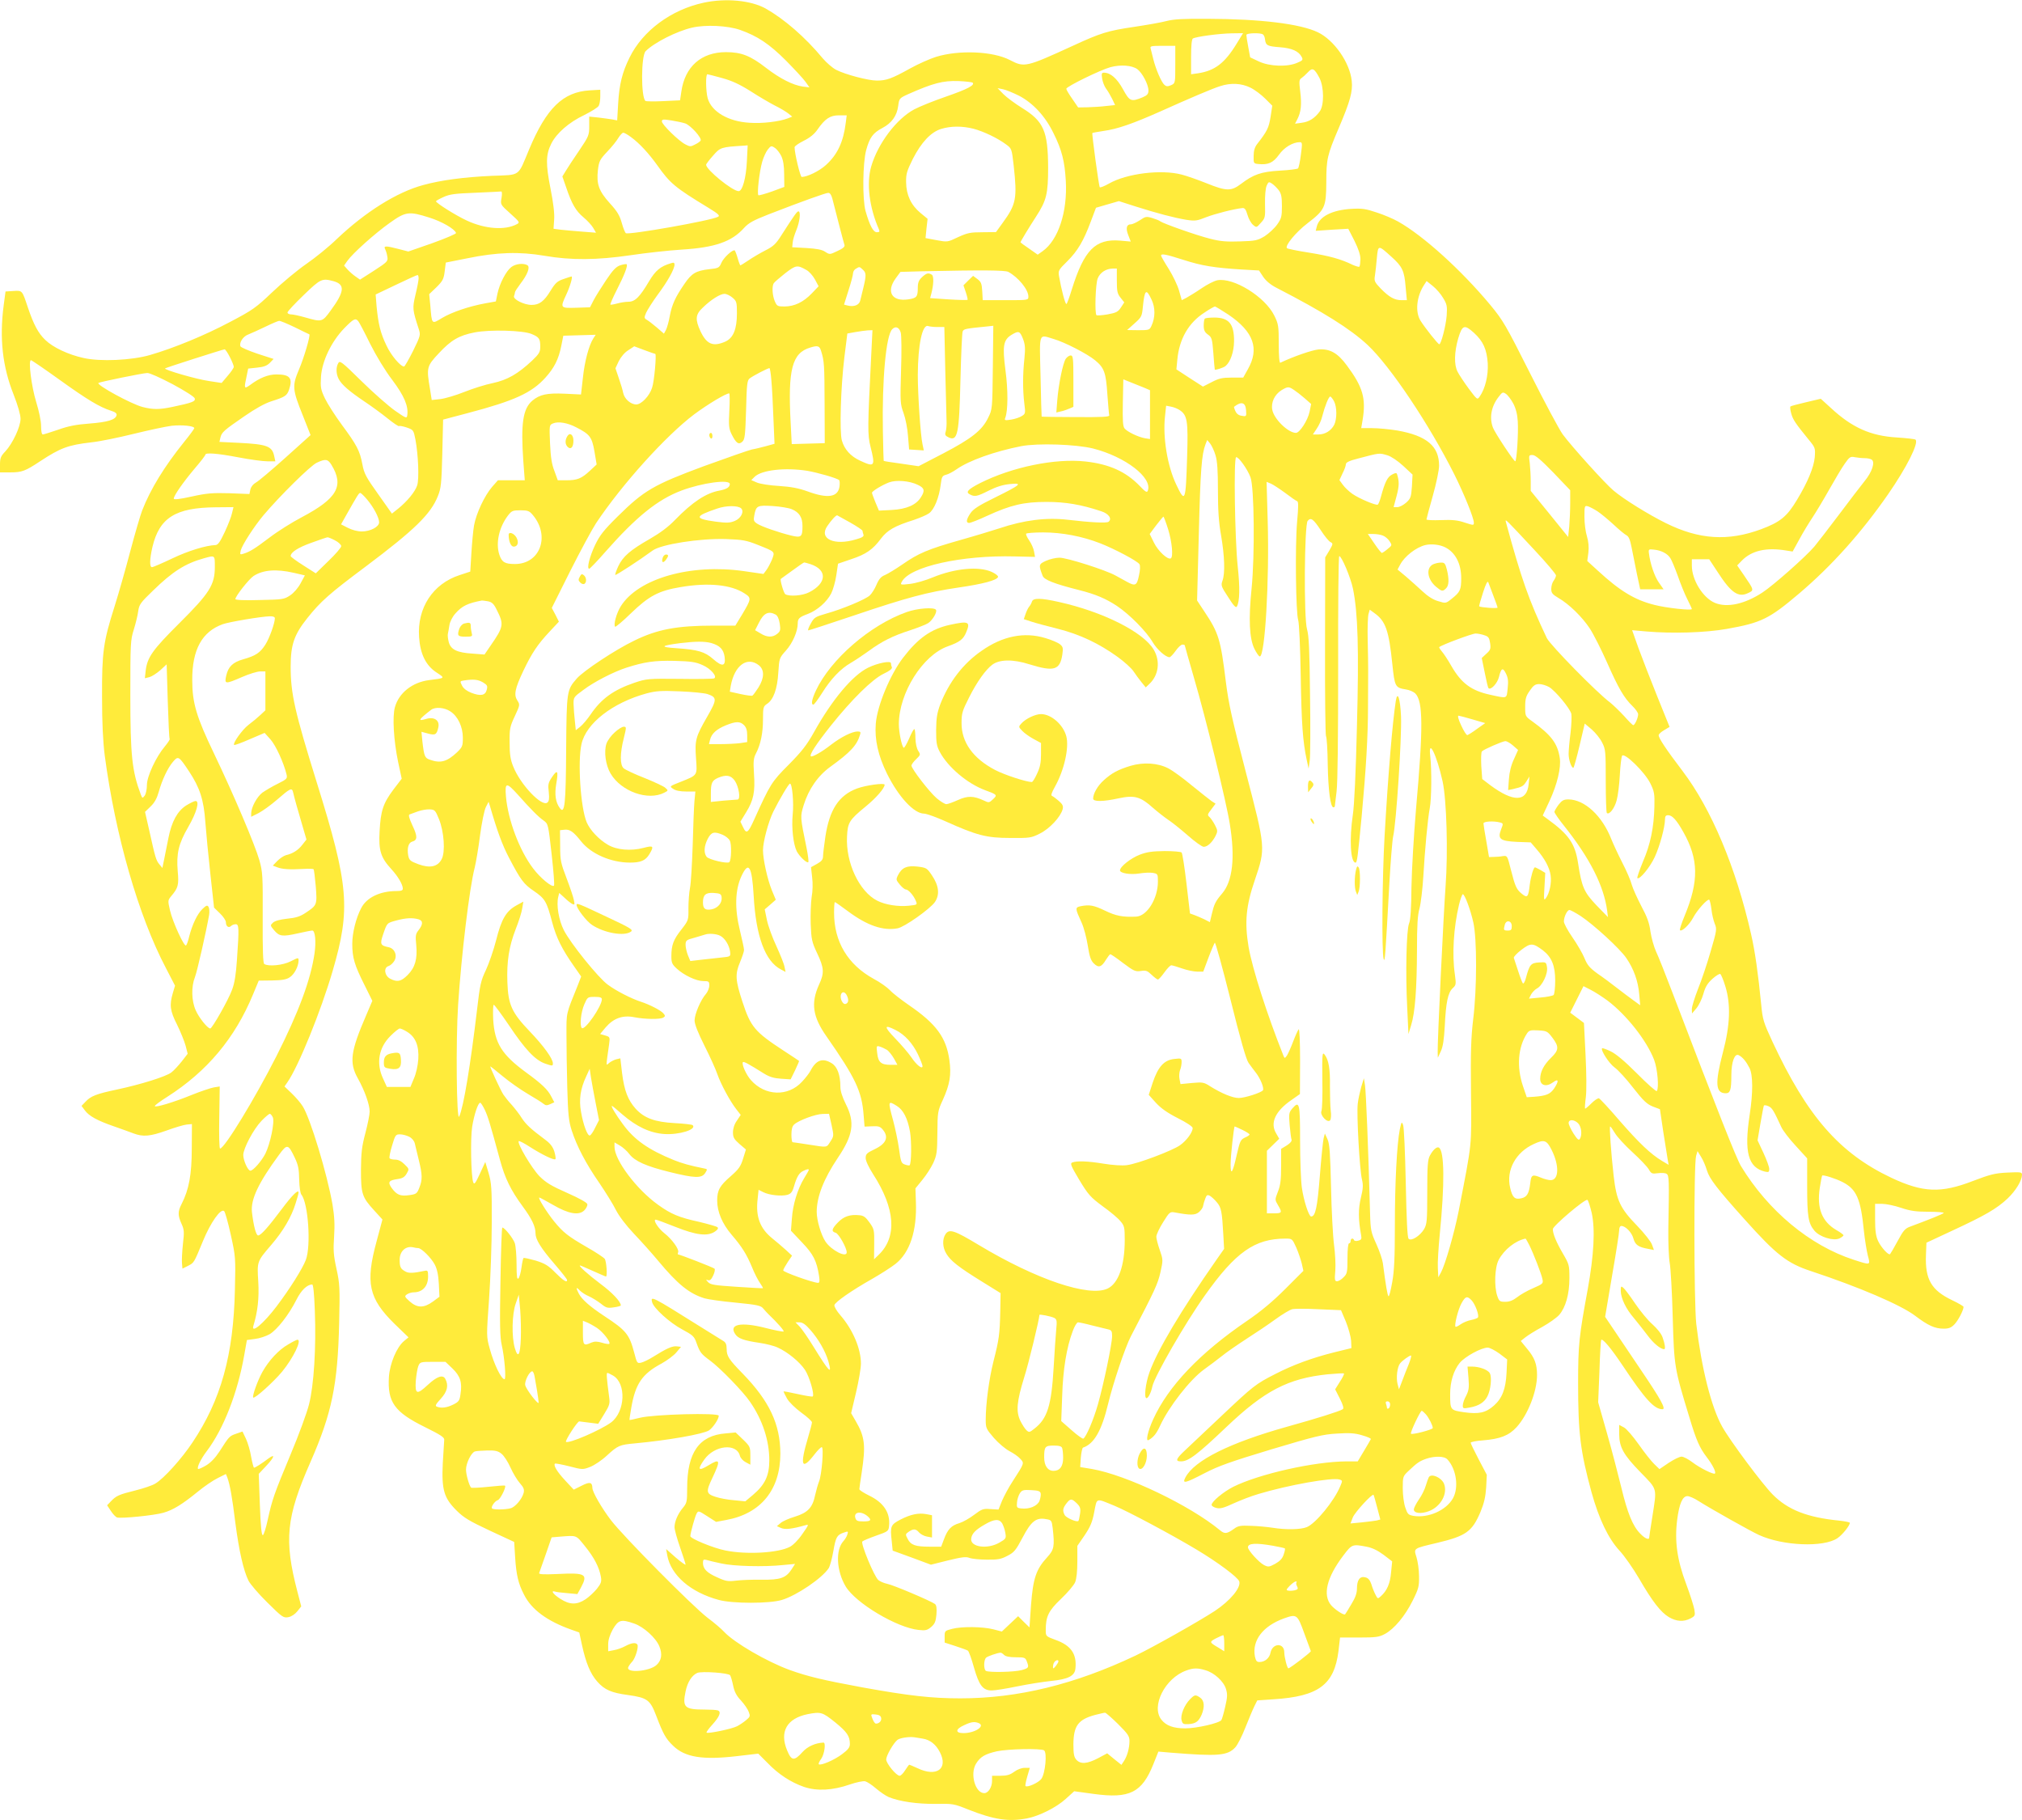<?xml version="1.0" standalone="no"?>
<!DOCTYPE svg PUBLIC "-//W3C//DTD SVG 20010904//EN"
 "http://www.w3.org/TR/2001/REC-SVG-20010904/DTD/svg10.dtd">
<svg version="1.0" xmlns="http://www.w3.org/2000/svg"
 width="1280pt" height="1152pt" viewBox="0 0 1280 1152"
 preserveAspectRatio="xMidYMid meet">
<g transform="translate(0,1152) scale(0.1,-0.1)"
fill="#ffeb3b" stroke="none">
<path d="M4455 11503 c-206 -44 -387 -178 -470 -348 -46 -93 -65 -169 -72
-293 l-6 -104 -31 6 c-17 3 -57 8 -88 12 l-58 6 0 -60 c0 -58 -3 -65 -63 -154
-35 -51 -73 -109 -85 -129 l-22 -36 24 -69 c35 -104 61 -149 109 -189 24 -20
52 -50 62 -67 l18 -31 -89 7 c-49 4 -110 9 -135 12 l-45 6 4 58 c3 37 -5 106
-23 196 -31 156 -30 216 5 285 33 66 112 135 207 180 46 23 88 49 93 59 6 10
10 37 10 60 l0 42 -67 -4 c-169 -10 -274 -112 -384 -375 -73 -174 -50 -159
-236 -166 -175 -8 -320 -27 -433 -58 -168 -45 -368 -171 -549 -343 -47 -46
-133 -116 -191 -156 -58 -40 -155 -121 -217 -180 -103 -98 -124 -113 -267
-188 -158 -84 -354 -165 -506 -209 -117 -34 -315 -43 -421 -19 -96 21 -194 67
-242 114 -46 44 -74 98 -111 207 -36 108 -34 107 -92 103 l-49 -3 -12 -90
c-27 -208 -7 -386 63 -562 27 -69 44 -128 44 -154 0 -50 -50 -157 -97 -207
-28 -29 -33 -42 -33 -83 l0 -49 65 0 c74 0 95 8 190 71 128 84 176 102 322
119 51 5 173 30 270 54 98 24 206 47 240 51 65 7 143 -1 143 -15 0 -4 -29 -44
-65 -88 -124 -154 -212 -297 -265 -433 -11 -28 -45 -144 -75 -257 -30 -114
-75 -272 -100 -351 -71 -224 -80 -287 -79 -571 0 -169 6 -284 17 -372 67 -505
213 -1014 387 -1345 l58 -112 -14 -47 c-22 -75 -18 -112 27 -200 22 -45 46
-104 54 -133 l13 -51 -38 -49 c-21 -26 -50 -58 -65 -69 -33 -26 -193 -76 -343
-108 -133 -28 -168 -42 -201 -78 l-25 -26 21 -28 c26 -36 79 -65 183 -101 47
-16 103 -37 125 -45 61 -23 105 -19 209 18 52 19 109 36 128 38 l33 3 -1 -155
c0 -164 -18 -260 -64 -350 -25 -48 -25 -73 -1 -126 17 -37 18 -52 9 -128 -5
-48 -8 -103 -6 -122 l3 -34 34 17 c40 21 37 15 96 158 48 117 113 209 134 189
6 -5 25 -73 42 -150 30 -137 31 -143 26 -349 -9 -412 -88 -696 -269 -966 -67
-101 -180 -227 -234 -259 -18 -12 -75 -31 -127 -44 -105 -26 -122 -34 -155
-69 l-24 -25 24 -36 c13 -20 30 -38 39 -41 25 -8 237 13 294 30 60 17 119 53
217 133 40 33 97 72 126 86 l52 26 9 -22 c17 -46 31 -126 51 -288 23 -176 51
-300 83 -365 11 -22 64 -84 119 -138 95 -94 102 -99 134 -93 20 4 42 19 57 38
l24 30 -24 92 c-86 329 -72 471 82 821 136 310 173 490 182 881 5 223 4 248
-17 343 -19 87 -21 119 -15 205 5 76 2 127 -10 201 -33 191 -141 549 -189 623
-13 21 -44 57 -69 81 l-46 44 18 26 c69 98 212 449 287 706 115 393 102 542
-100 1190 -140 450 -166 564 -166 735 0 139 22 203 105 307 85 107 141 156
370 327 309 232 412 332 457 446 20 49 23 79 28 270 l5 214 155 41 c296 78
406 128 493 225 56 62 83 116 100 200 l13 65 102 3 103 3 -15 -23 c-28 -44
-55 -144 -66 -249 l-12 -106 -103 5 c-113 5 -158 -5 -205 -44 -60 -51 -74
-145 -57 -386 l9 -118 -85 0 -85 0 -37 -42 c-48 -56 -100 -167 -114 -243 -6
-33 -13 -113 -17 -177 l-7 -116 -67 -22 c-170 -55 -270 -208 -257 -393 7 -107
43 -180 111 -224 55 -36 56 -35 -49 -48 -105 -14 -190 -81 -215 -171 -17 -60
-8 -210 20 -346 l23 -107 -52 -68 c-66 -88 -81 -135 -88 -264 -7 -123 7 -167
75 -241 42 -46 72 -97 72 -123 0 -11 -10 -15 -40 -15 -104 0 -190 -41 -224
-109 -33 -63 -56 -157 -56 -225 0 -88 14 -135 78 -262 l49 -99 -38 -89 c-100
-231 -110 -302 -53 -403 43 -77 74 -165 74 -209 0 -18 -12 -80 -27 -136 -23
-87 -27 -124 -28 -233 0 -152 7 -173 84 -257 l52 -57 -37 -138 c-72 -264 -50
-362 114 -523 l88 -85 -28 -23 c-47 -39 -90 -142 -96 -227 -10 -160 35 -223
228 -318 103 -51 125 -66 122 -82 -1 -11 -5 -77 -9 -146 -8 -168 7 -220 86
-299 47 -47 81 -67 211 -128 l155 -72 6 -97 c7 -111 20 -167 56 -236 47 -95
147 -168 299 -222 l51 -18 17 -79 c25 -114 53 -182 97 -232 46 -52 89 -71 195
-85 122 -17 140 -31 178 -131 44 -115 60 -145 107 -190 75 -73 186 -91 402
-66 l137 16 58 -58 c70 -73 149 -124 233 -153 81 -27 181 -22 289 16 41 14 85
23 97 20 12 -3 43 -23 68 -45 26 -22 62 -47 81 -55 69 -28 179 -44 295 -43
111 2 117 1 209 -36 162 -64 254 -78 371 -56 77 15 186 69 246 124 l53 48 124
-17 c227 -31 305 8 377 188 l32 80 81 -7 c298 -24 357 -19 406 34 14 15 43 72
64 126 22 55 47 115 57 135 l18 36 102 7 c286 18 385 92 412 305 l10 86 121 0
c106 0 126 3 162 22 60 32 128 114 176 210 39 78 42 92 41 157 0 39 -8 93 -16
119 -18 58 -23 55 130 91 184 44 222 71 275 196 23 56 32 95 36 155 l4 80 -51
97 c-28 53 -51 101 -51 106 0 5 35 12 78 15 109 9 163 30 212 83 71 77 130
226 130 330 0 69 -15 110 -63 167 l-40 49 29 23 c16 13 64 43 107 66 43 24 91
58 107 76 41 47 65 131 65 233 0 82 -2 88 -41 155 -42 72 -64 125 -64 155 0
20 205 194 219 185 5 -3 17 -40 27 -82 23 -104 14 -267 -25 -483 -55 -299 -61
-352 -61 -593 0 -319 14 -432 85 -693 47 -169 106 -292 177 -369 31 -33 86
-112 123 -175 85 -147 138 -215 190 -246 48 -28 93 -31 137 -8 28 15 30 18 24
56 -4 22 -27 95 -52 162 -57 151 -74 270 -57 405 13 103 34 151 65 151 12 0
42 -13 67 -29 82 -52 335 -194 386 -217 151 -69 409 -80 497 -20 30 20 78 79
78 97 0 4 -30 10 -67 14 -202 20 -325 68 -421 165 -64 64 -270 340 -320 430
-69 123 -131 370 -164 650 -15 134 -16 1016 -1 1064 l9 30 22 -36 c13 -20 29
-58 37 -85 16 -54 64 -116 236 -308 204 -228 272 -281 424 -331 305 -101 568
-214 658 -282 82 -62 125 -82 181 -82 33 0 48 6 69 28 23 24 57 89 57 110 0 4
-32 23 -72 42 -132 63 -172 132 -166 286 l3 78 165 77 c203 94 280 138 349
203 52 50 90 112 91 150 0 17 -7 18 -92 14 -81 -4 -110 -12 -218 -53 -204 -79
-317 -74 -517 20 -328 155 -532 388 -753 862 -57 123 -62 140 -71 235 -19 193
-39 337 -64 445 -95 420 -251 792 -434 1033 -105 138 -151 208 -151 226 0 7
15 21 34 32 l35 21 -78 193 c-43 106 -96 244 -119 306 l-40 113 91 -8 c163
-14 371 -8 507 16 220 39 269 63 460 225 207 176 393 384 562 627 117 169 196
325 174 346 -3 4 -57 10 -119 14 -165 10 -282 62 -415 185 l-66 60 -93 -22
c-52 -12 -97 -24 -99 -27 -3 -3 -1 -23 5 -44 11 -40 27 -63 110 -165 43 -52
43 -54 39 -113 -6 -63 -44 -156 -113 -270 -63 -105 -106 -140 -227 -185 -209
-77 -391 -66 -603 39 -109 54 -266 151 -331 206 -50 41 -264 278 -321 355 -22
30 -115 204 -206 385 -155 308 -172 337 -253 435 -184 221 -425 439 -584 528
-30 17 -91 43 -135 57 -68 23 -92 27 -160 23 -121 -7 -203 -48 -219 -111 l-7
-28 103 7 103 6 39 -76 c26 -53 38 -89 38 -117 -1 -23 -3 -44 -7 -47 -3 -3
-22 3 -43 12 -73 36 -146 56 -276 77 -72 11 -134 24 -139 28 -15 15 56 101
129 157 111 85 119 102 120 259 0 149 6 174 79 345 72 169 89 230 82 298 -12
116 -112 259 -215 308 -111 53 -360 84 -697 85 -152 1 -214 -2 -260 -14 -33
-9 -125 -25 -205 -37 -169 -25 -211 -38 -391 -121 -295 -135 -304 -137 -396
-89 -108 56 -322 65 -468 20 -38 -12 -113 -45 -165 -74 -115 -64 -149 -76
-209 -76 -55 0 -199 38 -258 68 -23 12 -61 45 -85 73 -111 134 -243 248 -361
315 -94 52 -253 67 -392 37z m229 -172 c111 -39 186 -89 292 -195 55 -56 111
-116 124 -135 l24 -34 -42 5 c-62 9 -144 50 -232 118 -99 77 -157 100 -254
100 -157 0 -261 -92 -283 -251 l-8 -54 -105 -5 c-58 -3 -109 -2 -114 1 -29 24
-28 285 1 315 55 55 198 127 294 149 85 20 225 13 303 -14z m3144 -88 c-75
-123 -138 -171 -245 -187 l-43 -6 0 109 c0 71 4 112 11 117 19 12 170 32 246
33 l72 1 -41 -67z m167 59 c6 -4 12 -18 13 -32 5 -38 15 -43 95 -49 76 -6 118
-25 137 -61 10 -18 7 -23 -27 -37 -62 -28 -176 -24 -244 8 l-55 26 -12 65 c-7
36 -12 70 -12 77 0 12 89 15 105 3z m-555 -190 c0 -118 0 -119 -26 -131 -21
-9 -30 -9 -42 1 -20 17 -55 99 -71 163 -7 28 -14 58 -17 68 -5 15 3 17 75 17
l81 0 0 -118z m-240 -30 c31 -23 70 -97 70 -134 0 -23 -7 -31 -37 -44 -73 -30
-82 -26 -124 51 -38 69 -79 105 -121 105 -14 0 -16 -7 -11 -37 3 -21 14 -49
24 -63 11 -14 28 -43 39 -65 l19 -40 -57 -6 c-31 -4 -84 -7 -117 -8 l-60 -1
-37 54 c-21 30 -38 58 -38 64 0 14 217 120 280 137 65 17 135 12 170 -13z
m1153 -56 c29 -58 30 -173 1 -212 -32 -43 -67 -65 -113 -71 l-43 -6 15 29 c23
45 28 92 18 174 -8 64 -7 76 7 85 9 6 27 22 41 37 29 32 41 26 74 -36z m-3782
0 c62 -17 110 -39 180 -83 51 -33 121 -74 154 -91 33 -16 71 -39 85 -50 l25
-20 -27 -11 c-55 -21 -163 -34 -244 -28 -134 8 -240 70 -264 155 -12 43 -14
152 -2 152 4 0 46 -11 93 -24z m1586 -29 c16 -16 -32 -41 -167 -88 -79 -27
-170 -64 -202 -81 -113 -60 -231 -217 -273 -362 -31 -107 -12 -259 49 -398 6
-14 3 -18 -13 -18 -23 0 -45 41 -72 135 -20 73 -18 301 4 384 22 80 42 109
103 141 59 31 92 77 100 140 6 47 8 49 63 74 158 70 220 86 318 83 46 -2 86
-7 90 -10z m1759 -32 c27 -13 69 -45 93 -69 l45 -45 -11 -72 c-11 -68 -21 -89
-85 -171 -15 -19 -22 -43 -22 -75 -1 -46 0 -48 28 -51 63 -7 95 7 132 58 33
47 88 80 132 80 16 0 17 -6 7 -79 -5 -44 -14 -83 -18 -87 -4 -4 -56 -11 -115
-14 -119 -7 -167 -24 -246 -84 -62 -47 -92 -47 -218 4 -55 22 -126 47 -158 55
-130 34 -346 7 -458 -56 -30 -17 -57 -28 -60 -24 -6 6 -51 338 -47 343 2 2 33
7 70 13 89 12 188 47 359 123 187 84 332 146 381 161 67 22 135 18 191 -10z
m-1463 -52 c88 -47 164 -129 216 -236 53 -106 71 -178 78 -303 11 -195 -48
-374 -147 -444 l-31 -22 -54 38 c-30 20 -55 39 -55 40 0 5 55 96 98 162 67
103 77 145 77 312 -1 230 -28 292 -164 376 -45 28 -99 68 -119 88 l-37 38 35
-7 c19 -4 65 -23 103 -42z m-1099 -170 c-15 -122 -53 -202 -126 -268 -42 -38
-118 -75 -153 -75 -9 0 -45 149 -45 188 0 7 26 25 58 41 39 19 68 43 87 71 48
69 80 90 136 90 l49 0 -6 -47z m-1017 -4 c34 -11 108 -93 98 -109 -3 -6 -19
-17 -36 -25 -26 -14 -32 -14 -60 1 -42 21 -149 126 -149 145 0 14 8 15 58 7
31 -5 71 -13 89 -19z m1826 -34 c64 -17 154 -60 207 -100 34 -25 35 -27 47
-133 23 -209 16 -245 -70 -363 l-42 -58 -86 -1 c-76 0 -95 -4 -154 -31 -67
-32 -67 -32 -137 -19 l-69 13 6 61 7 61 -45 37 c-60 50 -90 114 -91 194 -1 54
5 72 43 149 54 105 114 169 179 189 62 19 134 19 205 1z m-2167 -54 c52 -38
111 -102 164 -176 83 -117 112 -141 324 -270 64 -39 75 -50 62 -57 -42 -24
-564 -116 -584 -104 -5 3 -17 32 -26 65 -13 47 -29 74 -76 125 -69 77 -85 120
-75 210 7 56 12 66 59 116 29 30 61 70 71 88 11 17 24 32 31 32 6 0 29 -13 50
-29z m732 -153 c-5 -104 -28 -188 -52 -188 -39 0 -206 136 -206 167 0 5 20 31
44 58 46 53 51 54 195 63 l24 2 -5 -102z m218 34 c12 -26 18 -62 18 -116 l1
-79 -78 -29 c-43 -15 -82 -26 -86 -24 -10 7 6 150 24 212 8 28 24 63 35 77 20
25 23 26 45 11 13 -8 31 -32 41 -52z m3149 -216 c16 -22 20 -43 20 -101 0 -65
-3 -78 -30 -116 -17 -24 -53 -57 -79 -74 -45 -27 -58 -30 -156 -33 -85 -3
-125 0 -190 17 -85 21 -296 96 -315 110 -5 5 -28 14 -51 21 -37 11 -43 10 -78
-14 -22 -14 -47 -26 -58 -26 -27 0 -33 -26 -15 -70 l15 -39 -67 6 c-157 13
-228 -59 -306 -309 -15 -49 -30 -90 -34 -92 -7 -5 -32 89 -47 176 -6 35 -3 40
53 95 65 65 102 127 149 253 l32 85 72 21 73 21 106 -34 c142 -45 243 -71 319
-84 58 -9 69 -7 127 16 57 22 174 52 229 58 15 2 23 -8 33 -43 7 -25 23 -53
35 -63 22 -19 23 -18 50 13 27 29 28 35 26 118 -1 52 3 99 10 116 12 26 14 27
34 14 12 -8 31 -27 43 -42z m-4920 -48 c-8 -43 -7 -43 55 -99 60 -54 62 -57
42 -68 -75 -40 -201 -31 -317 23 -69 32 -195 111 -195 122 0 3 21 15 48 27 39
18 73 22 202 27 85 4 159 7 163 8 5 1 6 -17 2 -40z m2094 -5 c25 -99 72 -280
77 -294 3 -11 -10 -22 -45 -38 -48 -23 -49 -23 -77 -5 -20 14 -54 20 -118 24
l-91 5 3 30 c1 17 12 51 23 78 21 51 29 114 15 119 -9 3 -24 -18 -110 -152
-34 -54 -51 -70 -101 -95 -33 -17 -81 -45 -107 -63 -26 -17 -49 -32 -51 -32
-2 0 -10 20 -17 45 -7 25 -16 47 -19 50 -13 7 -72 -47 -85 -80 -13 -30 -18
-33 -77 -39 -84 -10 -111 -26 -157 -94 -57 -83 -78 -129 -92 -202 -6 -36 -18
-76 -24 -88 l-13 -24 -45 39 c-25 21 -53 43 -64 49 -16 9 -17 14 -4 44 8 18
41 70 73 114 63 84 107 163 107 191 0 12 -5 15 -22 9 -68 -20 -98 -46 -139
-114 -59 -100 -89 -130 -131 -130 -18 0 -50 -5 -71 -11 -22 -6 -41 -9 -43 -7
-2 3 16 45 41 94 49 96 70 152 62 161 -3 3 -21 0 -40 -6 -27 -9 -47 -30 -90
-94 -30 -45 -66 -102 -79 -127 l-23 -45 -88 -3 c-101 -3 -102 -2 -62 84 24 51
42 114 33 114 -2 0 -25 -7 -50 -16 -39 -13 -52 -24 -82 -73 -42 -69 -72 -91
-121 -91 -48 0 -119 36 -111 56 3 9 6 19 6 24 0 5 15 28 33 52 47 61 64 107
46 119 -25 15 -75 10 -103 -12 -33 -26 -73 -103 -87 -168 l-10 -49 -67 -12
c-104 -19 -212 -56 -274 -93 -66 -40 -64 -43 -74 80 l-7 71 46 44 c39 39 46
51 52 100 l7 56 136 27 c189 39 331 43 489 16 168 -29 331 -28 548 4 94 14
238 30 320 35 211 13 317 50 395 137 29 32 58 48 155 86 219 85 360 135 377
136 12 1 20 -11 27 -36z m-2552 -120 c78 -24 162 -72 170 -98 1 -5 -66 -34
-150 -64 l-152 -53 -62 16 c-81 21 -96 21 -85 -1 5 -10 12 -31 14 -48 5 -28 1
-33 -84 -88 l-89 -57 -27 19 c-15 10 -38 30 -51 44 l-23 26 21 30 c34 48 175
174 268 240 101 72 121 75 250 34z m6092 -249 c68 -61 81 -88 89 -189 l8 -85
-34 0 c-44 0 -78 19 -131 73 -40 42 -43 48 -37 84 3 21 9 70 12 110 8 84 8 84
93 7z m-1317 -19 c115 -37 193 -50 370 -61 l108 -6 27 -41 c19 -27 48 -51 88
-71 291 -150 462 -257 572 -359 144 -135 390 -502 550 -821 61 -122 123 -275
123 -304 0 -18 -1 -18 -57 0 -43 15 -78 19 -150 16 -51 -2 -93 0 -93 4 0 4 18
71 40 149 22 78 40 164 40 191 0 124 -78 190 -264 223 -49 8 -120 15 -159 15
l-70 0 9 53 c22 135 2 207 -100 344 -58 79 -108 107 -180 101 -40 -4 -155 -43
-241 -84 -6 -3 -10 40 -10 118 0 114 -2 127 -28 180 -59 120 -258 243 -361
224 -20 -4 -65 -27 -100 -51 -35 -24 -78 -50 -94 -59 l-31 -16 -17 60 c-9 33
-39 95 -65 137 -27 42 -49 81 -49 85 0 15 32 8 142 -27z m-2387 -64 c17 -9 41
-36 54 -60 l23 -43 -43 -45 c-54 -56 -109 -82 -172 -83 -45 0 -49 2 -63 35
-15 37 -18 93 -6 112 4 7 37 35 72 63 69 53 77 54 135 21z m357 2 c22 -19 22
-37 4 -112 -8 -31 -17 -68 -20 -82 -6 -30 -40 -43 -80 -33 l-23 6 28 89 c16
49 29 98 29 109 0 10 8 24 18 29 23 14 23 14 44 -6z m1608 -70 c0 -67 3 -82
24 -108 l23 -29 -21 -32 c-18 -28 -30 -34 -85 -44 -35 -6 -66 -8 -70 -5 -12
13 -6 200 8 233 15 37 52 61 94 62 l27 0 0 -77z m-687 56 c63 -34 127 -112
127 -156 0 -23 -1 -23 -145 -23 l-144 0 -3 56 c-3 49 -7 60 -31 78 l-27 20
-31 -30 -30 -30 15 -44 c8 -24 13 -46 11 -48 -2 -2 -56 -1 -120 3 l-117 8 7
26 c16 60 17 113 4 122 -22 14 -34 11 -63 -16 -20 -19 -26 -34 -26 -67 0 -57
-7 -65 -61 -73 -103 -15 -141 48 -79 133 l30 41 142 4 c380 8 520 7 541 -4z
m-3733 -41 c0 -13 -9 -59 -20 -104 -20 -86 -19 -94 21 -217 12 -37 11 -42 -36
-138 -27 -54 -53 -99 -57 -99 -23 0 -83 71 -112 134 -38 79 -51 134 -62 246
l-6 76 128 61 c71 34 132 62 137 62 4 1 7 -9 7 -21z m-538 -18 c74 -21 69 -66
-19 -186 -53 -73 -56 -73 -158 -44 -38 11 -80 20 -92 20 -13 0 -23 5 -23 12 0
7 46 56 102 110 108 104 116 108 190 88z m7024 -107 c24 -39 26 -52 22 -111
-5 -65 -36 -183 -47 -181 -8 0 -91 105 -118 148 -36 56 -26 155 23 229 l15 23
40 -32 c21 -17 51 -51 65 -76z m-1846 -10 c24 -51 24 -112 -1 -166 -12 -26
-16 -27 -83 -27 l-71 1 47 42 c45 40 47 45 53 107 11 108 21 116 55 43z
m-2653 13 c26 -22 28 -30 28 -98 0 -103 -23 -158 -75 -181 -77 -33 -117 -16
-156 67 -34 74 -32 105 14 148 52 51 111 88 138 88 13 0 36 -11 51 -24z m3140
-108 c159 -108 197 -215 122 -346 l-29 -52 -73 0 c-60 0 -81 -5 -127 -29 l-55
-28 -84 54 -84 55 6 62 c12 130 71 233 171 297 32 22 63 39 67 39 4 0 43 -24
86 -52z m-5509 -41 c6 -7 40 -71 75 -143 40 -79 95 -170 141 -230 75 -100 103
-166 94 -224 -3 -20 -9 -17 -78 31 -41 29 -137 113 -212 187 -125 123 -137
132 -147 113 -15 -27 -14 -67 3 -100 19 -36 66 -77 164 -143 42 -28 108 -76
145 -106 37 -30 70 -52 73 -49 3 3 25 -1 49 -9 42 -15 43 -16 55 -77 18 -97
24 -249 11 -289 -13 -41 -65 -103 -121 -148 l-39 -31 -87 123 c-77 108 -89
130 -100 189 -16 86 -36 123 -130 250 -42 57 -90 132 -107 167 -27 57 -29 71
-25 138 7 99 65 221 147 306 59 60 71 67 89 45z m-401 -39 c49 -24 89 -44 91
-44 9 -4 -34 -150 -65 -222 -44 -104 -43 -126 24 -292 l49 -124 -159 -143
c-88 -79 -172 -150 -188 -158 -16 -9 -30 -26 -34 -43 l-6 -29 -127 5 c-108 3
-144 0 -239 -21 -77 -17 -113 -21 -113 -13 0 19 62 107 133 191 37 43 67 82
67 87 0 14 74 9 210 -17 73 -14 155 -25 183 -25 l50 0 -7 32 c-13 64 -45 76
-224 85 l-123 6 6 26 c8 35 21 46 150 135 72 50 132 83 173 96 85 27 98 35
111 71 26 76 7 99 -79 99 -53 0 -107 -22 -167 -67 -38 -27 -39 -23 -22 55 l10
49 56 6 c42 4 63 12 81 30 l24 25 -102 33 c-56 19 -105 40 -108 47 -9 24 18
64 50 75 18 7 66 29 108 49 41 20 81 37 87 37 7 1 52 -18 100 -41z m4068 2
l43 0 6 -277 c4 -153 7 -296 8 -318 1 -22 -1 -52 -5 -66 -7 -21 -4 -27 19 -38
56 -25 66 21 74 364 4 160 10 298 14 307 7 16 15 18 158 32 l36 4 -3 -264 c-3
-263 -3 -265 -30 -319 -38 -79 -106 -132 -284 -225 l-156 -81 -109 16 c-60 8
-111 16 -112 18 -1 1 -3 85 -5 187 -6 329 20 607 59 646 21 22 44 13 54 -21 5
-16 6 -124 2 -240 -6 -200 -5 -213 16 -270 12 -33 25 -98 28 -145 l7 -85 47
-3 46 -3 -8 38 c-13 57 -30 316 -30 440 1 193 29 323 66 309 9 -3 35 -6 59 -6z
m3396 -37 c58 -53 81 -104 87 -193 4 -77 -16 -160 -51 -210 -15 -22 -16 -21
-70 51 -30 41 -61 88 -70 106 -23 44 -21 124 4 211 26 86 39 90 100 35z
m-5966 -7 c48 -20 55 -30 55 -80 0 -34 -6 -45 -52 -89 -90 -84 -156 -122 -249
-142 -46 -9 -127 -35 -180 -56 -52 -21 -120 -41 -151 -45 l-55 -6 -11 70 c-23
135 -21 144 56 226 77 83 128 113 227 132 96 19 306 13 360 -10z m2151 -118
c-24 -474 -25 -519 -5 -597 31 -123 26 -130 -66 -87 -61 28 -100 72 -116 129
-15 57 -7 332 16 524 l19 152 50 9 c28 5 64 10 80 11 l29 1 -7 -142z m960 87
c14 -37 15 -60 9 -123 -11 -100 -11 -200 -1 -283 8 -64 8 -68 -15 -82 -13 -9
-44 -19 -68 -23 -40 -6 -44 -5 -37 12 17 45 18 174 1 300 -20 154 -14 193 39
225 45 27 52 24 72 -26z m195 -1 c69 -20 213 -94 262 -135 57 -47 68 -77 77
-214 5 -67 10 -128 12 -134 2 -10 -47 -12 -212 -11 -118 0 -215 2 -216 3 -1 1
-4 116 -7 255 -7 287 -14 265 84 236z m-2523 -94 c9 0 -6 -174 -20 -214 -16
-52 -68 -106 -100 -106 -36 0 -75 35 -83 73 -3 17 -16 60 -28 94 l-21 62 21
45 c14 27 37 55 60 69 l38 25 64 -24 c35 -13 66 -24 69 -24z m1050 18 c20 -65
21 -87 22 -333 l1 -250 -104 -3 -105 -3 -7 137 c-18 335 9 440 124 474 48 15
59 11 69 -22z m-3743 -38 c14 -27 25 -55 25 -62 0 -7 -18 -33 -39 -57 l-38
-45 -79 12 c-83 12 -288 72 -279 80 5 5 359 118 377 121 4 0 19 -21 33 -49z
m-1075 -146 c173 -124 249 -170 323 -194 27 -8 37 -17 35 -28 -6 -29 -57 -44
-172 -53 -83 -6 -134 -16 -198 -39 -48 -16 -91 -30 -97 -30 -7 0 -11 22 -11
54 0 31 -13 94 -31 152 -30 98 -51 264 -33 264 5 0 88 -57 184 -126z m4503 -1
c4 -43 10 -151 13 -240 l7 -162 -54 -15 c-30 -8 -70 -18 -89 -21 -19 -4 -156
-52 -305 -106 -318 -118 -378 -153 -546 -319 -88 -87 -112 -118 -142 -180 -35
-74 -54 -150 -37 -150 4 0 51 48 103 108 196 222 330 330 481 387 131 49 306
73 306 41 0 -20 -20 -32 -64 -41 -86 -15 -172 -72 -284 -187 -41 -43 -94 -82
-158 -119 -123 -70 -171 -111 -200 -173 -13 -28 -21 -52 -19 -55 4 -4 153 93
236 154 54 40 299 78 464 73 107 -4 129 -8 200 -36 115 -46 111 -42 92 -94
-10 -23 -26 -54 -36 -67 l-18 -24 -124 18 c-337 48 -668 -46 -779 -222 -27
-43 -48 -118 -36 -130 3 -3 49 35 101 86 113 109 175 142 314 165 176 30 320
15 404 -40 45 -29 44 -34 -16 -135 l-42 -69 -135 0 c-235 0 -358 -23 -505 -95
-119 -57 -321 -191 -364 -240 -63 -73 -64 -76 -67 -445 -2 -351 -9 -417 -40
-375 -27 36 -34 86 -23 152 15 84 8 96 -26 45 -25 -37 -27 -48 -21 -96 4 -41
2 -57 -9 -66 -35 -29 -171 114 -216 228 -18 44 -23 78 -23 152 -1 88 2 101 33
167 33 71 33 73 16 99 -23 36 -16 74 38 188 54 113 90 167 167 249 l58 62 -22
44 -23 43 116 232 c64 127 138 264 164 304 164 246 442 554 621 689 86 64 201
133 222 133 4 0 4 -49 1 -109 -5 -96 -3 -114 14 -149 29 -58 45 -69 68 -48 16
14 19 39 24 202 4 165 7 187 23 199 22 17 115 65 125 65 3 0 9 -35 12 -77z
m-3790 -25 c78 -42 138 -80 140 -90 5 -19 -15 -27 -143 -54 -82 -17 -122 -17
-188 0 -72 19 -292 139 -279 152 6 6 279 62 309 63 15 1 83 -30 161 -71z
m6150 -22 l37 -16 0 -155 0 -154 -32 5 c-44 8 -112 41 -129 62 -11 13 -13 49
-11 164 l3 147 47 -19 c26 -10 64 -26 85 -34z m948 -14 c14 -9 45 -33 68 -53
l41 -36 -10 -50 c-12 -55 -63 -133 -86 -133 -49 0 -139 87 -150 146 -9 47 15
97 58 124 40 24 46 24 79 2z m1389 -87 c16 -31 26 -70 28 -112 5 -74 -7 -253
-16 -253 -10 1 -129 181 -141 213 -24 63 -11 135 36 195 23 31 27 32 46 19 12
-8 33 -36 47 -62z m-1135 15 c19 -37 19 -112 1 -149 -20 -38 -58 -61 -100 -61
l-35 0 24 36 c14 20 30 55 35 78 17 66 41 126 51 126 4 0 15 -13 24 -30z
m-557 -56 c3 -40 2 -41 -26 -36 -20 2 -34 13 -41 29 -7 14 -10 27 -9 28 46 36
72 29 76 -21z m-420 0 c48 -32 54 -68 47 -293 -9 -289 -12 -298 -69 -178 -56
117 -86 299 -71 433 l7 66 31 -6 c17 -3 42 -13 55 -22z m-3820 -109 c86 -44
99 -61 115 -152 l14 -83 -43 -40 c-54 -50 -80 -60 -149 -60 l-54 0 -21 58
c-17 42 -24 87 -28 174 -5 117 -5 118 19 128 33 14 92 4 147 -25z m4047 -178
c11 -36 15 -98 15 -221 0 -125 5 -202 20 -286 22 -129 26 -238 9 -285 -11 -30
-9 -37 36 -105 34 -54 49 -70 55 -59 18 34 20 118 5 256 -18 172 -26 684 -10
689 14 5 72 -75 91 -127 24 -63 28 -494 7 -704 -20 -195 -14 -317 18 -382 13
-26 28 -48 34 -48 33 0 61 480 50 858 l-7 247 29 -12 c15 -7 56 -34 90 -59 34
-26 67 -49 74 -51 9 -3 9 -32 0 -133 -13 -150 -8 -575 7 -620 6 -17 13 -172
16 -350 5 -308 13 -417 38 -535 l12 -55 7 50 c4 28 5 214 2 415 -3 285 -7 376
-19 417 -21 70 -17 661 4 686 20 24 36 12 83 -59 23 -36 50 -69 61 -75 18 -9
17 -12 -7 -54 l-26 -43 -1 -559 c-1 -307 2 -564 6 -572 5 -7 10 -88 11 -179 3
-163 17 -272 36 -272 5 0 9 3 9 8 0 4 5 45 11 92 7 54 10 342 10 788 -1 393 2
702 7 702 15 0 72 -135 87 -207 31 -154 38 -377 25 -868 -7 -295 -17 -504 -26
-562 -23 -154 -15 -303 17 -303 10 0 14 33 39 295 27 292 40 502 40 695 0 91
1 192 1 225 0 33 -1 121 -3 195 -2 74 1 148 5 163 l8 28 30 -22 c70 -50 91
-108 113 -323 15 -143 18 -149 86 -160 22 -3 49 -15 59 -25 50 -50 51 -214 5
-731 -14 -163 -27 -385 -29 -495 -1 -132 -6 -210 -15 -230 -17 -40 -23 -315
-12 -530 l8 -170 17 56 c25 79 36 230 37 474 0 161 4 223 16 265 8 30 19 120
24 200 10 174 28 366 41 435 11 57 13 241 3 329 -14 120 41 8 78 -159 26 -119
35 -450 19 -665 -12 -158 -52 -986 -50 -1050 l1 -35 19 41 c14 30 20 75 25
160 7 148 20 211 50 239 22 20 22 25 14 86 -19 127 -8 299 26 442 9 37 20 67
24 67 12 0 49 -98 67 -180 23 -104 23 -415 -1 -610 -14 -118 -17 -208 -14
-465 3 -353 9 -302 -78 -750 -28 -141 -85 -339 -112 -389 l-17 -31 -3 60 c-2
32 4 127 12 210 32 321 30 529 -5 551 -13 8 -37 -13 -57 -50 -14 -26 -17 -63
-17 -231 0 -183 -2 -203 -20 -235 -26 -43 -81 -78 -98 -61 -8 8 -13 119 -18
354 -4 188 -11 353 -17 367 -9 23 -10 20 -21 -30 -18 -93 -31 -333 -31 -609 0
-202 -4 -287 -17 -358 -9 -51 -19 -90 -23 -88 -7 4 -18 72 -36 210 -3 22 -21
76 -41 120 -34 75 -37 87 -40 195 -11 416 -26 772 -32 810 l-7 45 -17 -55 c-8
-30 -19 -78 -22 -107 -8 -64 12 -423 27 -480 8 -34 7 -56 -7 -114 -17 -69 -17
-137 1 -235 5 -27 2 -32 -18 -37 -12 -4 -24 -2 -26 3 -6 16 -22 12 -22 -5 0
-8 -4 -15 -10 -15 -6 0 -10 -38 -10 -95 0 -88 -2 -98 -25 -120 -13 -14 -32
-25 -41 -25 -15 0 -16 9 -11 68 3 37 -1 110 -8 162 -7 52 -16 216 -19 363 -5
216 -9 275 -22 305 l-17 37 -8 -30 c-4 -16 -15 -124 -24 -239 -16 -201 -28
-256 -55 -256 -15 0 -48 104 -59 184 -6 43 -11 176 -11 296 0 237 -4 255 -48
205 -23 -27 -24 -34 -18 -107 4 -43 9 -84 12 -92 3 -8 -8 -22 -30 -36 l-36
-22 0 -109 c0 -84 -4 -121 -20 -161 -20 -52 -20 -52 0 -86 28 -47 26 -52 -25
-52 l-45 0 0 198 0 198 39 38 39 38 -20 35 c-39 65 -5 140 97 210 l54 38 1
210 c0 128 -4 205 -9 200 -5 -6 -21 -41 -35 -78 -14 -37 -32 -77 -39 -88 -14
-19 -15 -19 -22 -2 -104 261 -197 551 -221 689 -26 156 -17 259 40 425 68 202
69 197 -58 684 -87 334 -108 428 -126 570 -33 269 -45 308 -137 446 l-45 68
11 423 c10 403 18 502 42 565 l11 28 19 -23 c10 -13 26 -47 34 -75z m-775 44
c204 -52 377 -185 346 -267 -5 -14 -15 -8 -51 30 -88 91 -192 138 -344 155
-192 21 -464 -35 -667 -137 -76 -39 -93 -57 -65 -71 31 -17 46 -14 121 24 48
24 90 37 133 41 85 9 70 -4 -96 -86 -102 -50 -137 -73 -154 -99 -27 -40 -29
-61 -8 -61 9 0 60 20 114 45 150 69 233 88 376 88 119 0 217 -16 346 -59 48
-15 71 -49 46 -67 -13 -9 -113 -4 -257 13 -137 16 -278 -2 -433 -54 -40 -13
-151 -47 -247 -74 -208 -59 -266 -84 -368 -155 -42 -29 -92 -59 -110 -67 -24
-9 -38 -25 -53 -60 -11 -27 -31 -58 -43 -69 -27 -25 -172 -86 -276 -115 -70
-20 -77 -25 -98 -64 -13 -23 -20 -42 -15 -42 5 0 136 43 291 95 337 114 463
147 659 176 153 22 244 46 251 67 2 7 -16 21 -40 32 -82 37 -233 23 -374 -35
-45 -19 -109 -37 -144 -41 -61 -7 -62 -6 -51 14 51 96 379 169 716 160 l127
-3 -6 34 c-3 19 -17 50 -30 69 -14 20 -23 39 -20 44 3 4 51 8 107 8 121 0 249
-25 362 -69 94 -37 235 -112 248 -132 6 -9 5 -37 -3 -72 -13 -64 -23 -69 -77
-39 -17 9 -49 27 -71 39 -63 35 -308 113 -355 113 -23 0 -62 -9 -86 -20 -46
-21 -47 -26 -21 -94 9 -26 73 -51 231 -91 104 -26 169 -54 239 -100 81 -54
189 -164 227 -230 28 -47 82 -95 107 -95 6 1 23 19 38 40 15 22 35 40 43 40 8
0 15 -2 15 -5 0 -3 27 -96 59 -208 73 -248 205 -786 226 -922 35 -214 18 -362
-48 -440 -43 -50 -51 -68 -66 -131 l-12 -51 -35 18 c-20 9 -48 22 -63 27 l-28
10 -22 188 c-12 104 -26 193 -31 198 -5 5 -53 9 -107 9 -77 -1 -111 -5 -158
-23 -57 -22 -125 -76 -125 -99 0 -18 64 -29 121 -20 30 5 69 7 87 4 31 -6 32
-7 32 -55 0 -108 -69 -219 -138 -222 -86 -4 -129 5 -197 38 -71 34 -97 39
-154 28 -36 -8 -36 -12 6 -104 14 -30 31 -95 39 -145 11 -70 19 -94 38 -113
30 -30 49 -24 77 23 12 19 24 35 28 35 4 0 41 -25 81 -56 68 -51 78 -55 112
-50 32 5 41 2 68 -24 17 -16 35 -30 40 -30 5 0 23 20 41 45 18 25 37 45 44 45
6 0 36 -9 68 -20 31 -11 74 -20 95 -20 l39 0 33 88 c18 48 37 91 40 95 4 5 49
-158 100 -362 62 -250 99 -379 114 -399 11 -16 33 -45 47 -63 28 -36 52 -96
44 -110 -10 -15 -115 -49 -153 -49 -39 0 -109 29 -181 74 -40 26 -48 27 -116
21 l-72 -7 -6 31 c-4 17 -2 43 3 57 6 14 10 37 10 51 0 25 -2 25 -47 20 -64
-7 -102 -49 -136 -150 l-25 -77 44 -49 c32 -35 72 -64 139 -98 56 -28 95 -54
95 -63 0 -27 -38 -79 -80 -109 -48 -34 -269 -118 -337 -126 -28 -4 -90 0 -145
9 -102 17 -171 19 -200 8 -15 -6 -9 -21 44 -110 57 -94 70 -109 148 -167 48
-34 99 -77 113 -95 25 -29 27 -39 27 -120 0 -161 -40 -273 -108 -306 -118 -56
-452 57 -815 275 -156 94 -187 104 -211 70 -22 -32 -20 -85 5 -125 27 -45 78
-85 222 -174 l121 -75 -2 -115 c-3 -146 -8 -180 -43 -317 -28 -112 -49 -268
-49 -370 0 -52 3 -58 52 -115 29 -33 73 -70 98 -83 25 -13 56 -34 68 -48 27
-29 28 -26 -46 -141 -26 -39 -56 -96 -69 -126 l-22 -55 -51 3 c-46 4 -55 0
-103 -36 -29 -22 -71 -46 -94 -53 -51 -15 -74 -39 -97 -101 l-18 -48 -73 0
c-90 0 -119 10 -139 49 -15 28 -15 31 6 45 30 21 46 20 66 -4 10 -11 32 -23
50 -26 l32 -6 0 70 0 71 -36 7 c-50 9 -98 -1 -163 -34 -63 -33 -67 -42 -56
-137 l6 -60 121 -44 121 -45 108 27 c87 21 114 25 136 16 16 -6 65 -11 110
-11 69 -1 91 3 130 24 43 22 53 34 97 117 54 103 86 128 150 115 32 -5 34 -9
40 -57 13 -115 9 -136 -35 -184 -70 -76 -89 -133 -102 -299 l-10 -145 -36 35
-36 36 -52 -49 -51 -48 -54 14 c-67 17 -198 19 -260 3 -47 -12 -48 -13 -48
-50 l0 -37 68 -22 c37 -12 73 -25 79 -29 6 -4 23 -51 38 -105 33 -116 57 -147
113 -147 22 0 95 12 163 26 68 14 164 29 212 34 110 11 151 32 155 80 9 91
-28 145 -126 180 -62 23 -62 23 -62 62 0 86 17 122 97 198 41 39 81 86 89 105
9 22 14 70 14 132 l0 98 46 67 c36 54 49 83 61 148 18 92 8 88 128 39 83 -34
366 -185 519 -277 134 -80 263 -176 271 -202 12 -39 -57 -122 -155 -187 -103
-67 -390 -229 -503 -283 -384 -182 -744 -270 -1107 -270 -183 0 -325 16 -624
70 -249 46 -344 69 -458 110 -145 53 -349 172 -413 240 -16 18 -64 59 -107 91
-96 74 -530 512 -610 616 -58 76 -118 179 -118 205 -1 37 -17 40 -68 14 l-50
-25 -55 59 c-51 55 -75 95 -64 106 2 2 43 -5 90 -17 84 -22 87 -22 133 -4 26
10 74 42 106 72 70 64 80 68 178 77 206 19 430 58 468 82 25 17 62 71 62 93 0
20 -410 9 -499 -13 -35 -9 -65 -15 -66 -14 -1 2 4 36 11 76 26 153 69 216 193
282 34 19 76 50 92 69 l30 36 -26 3 c-28 4 -67 -14 -150 -66 -27 -17 -62 -34
-76 -37 -25 -6 -27 -4 -44 62 -31 117 -51 142 -190 233 -92 61 -141 104 -161
142 -20 38 -17 45 6 20 12 -12 38 -29 58 -37 20 -9 54 -30 75 -46 34 -28 43
-30 83 -24 24 3 44 9 44 12 0 24 -55 82 -128 136 -80 60 -143 117 -130 117 3
0 40 -16 82 -35 43 -19 79 -35 82 -35 10 0 3 98 -8 112 -7 9 -58 43 -113 74
-121 70 -150 93 -208 164 -46 57 -104 150 -93 150 4 0 42 -21 86 -46 99 -58
165 -69 199 -35 12 12 21 30 19 39 -2 10 -50 37 -127 71 -100 44 -135 65 -176
106 -48 49 -144 210 -131 222 3 3 34 -13 68 -35 78 -50 156 -88 164 -79 3 3 0
25 -7 49 -10 30 -26 51 -59 75 -90 67 -121 96 -147 136 -14 23 -43 60 -63 83
-21 22 -44 52 -53 65 -18 27 -88 179 -83 179 2 0 37 -28 78 -62 42 -35 113
-85 159 -112 46 -27 91 -55 100 -63 13 -11 22 -11 42 -2 l26 12 -19 36 c-22
44 -61 81 -160 153 -154 113 -199 185 -208 336 -2 51 -1 92 4 92 5 -1 47 -58
94 -127 105 -157 168 -224 233 -246 44 -15 47 -15 47 2 0 30 -59 111 -146 202
-114 119 -137 169 -142 310 -5 134 10 228 53 339 19 48 38 107 41 131 l7 42
-44 -24 c-65 -36 -95 -87 -128 -219 -16 -63 -46 -149 -65 -190 -32 -67 -38
-93 -56 -250 -41 -346 -85 -616 -113 -677 -17 -39 -22 479 -7 707 21 318 72
742 105 868 8 33 24 125 34 205 11 82 27 160 37 179 l17 33 8 -25 c47 -163 79
-248 120 -327 76 -145 94 -169 159 -213 70 -48 81 -66 115 -196 27 -101 62
-171 140 -282 l44 -63 -20 -52 c-78 -193 -73 -172 -73 -317 0 -74 2 -225 5
-335 5 -170 9 -211 28 -270 33 -102 91 -212 175 -333 40 -59 88 -136 105 -171
20 -39 64 -97 114 -150 45 -47 114 -124 153 -171 125 -150 197 -208 294 -238
19 -6 107 -19 195 -27 142 -14 162 -19 177 -38 10 -12 23 -26 29 -32 61 -58
107 -111 99 -113 -6 -2 -58 8 -116 23 -154 39 -232 23 -190 -39 18 -28 53 -41
155 -56 41 -6 93 -19 115 -30 62 -28 138 -90 172 -141 28 -43 61 -155 49 -168
-3 -3 -46 4 -95 15 -50 11 -90 19 -90 16 0 -2 10 -22 22 -44 13 -23 51 -60 90
-89 38 -27 68 -55 68 -62 0 -8 -11 -49 -24 -93 -55 -184 -42 -217 43 -106 18
23 37 42 43 42 14 0 0 -175 -17 -217 -7 -17 -18 -56 -25 -87 -16 -79 -47 -111
-128 -136 -37 -11 -78 -29 -90 -40 l-24 -20 27 -12 c26 -11 69 -6 154 18 23 7
21 2 -20 -56 -25 -37 -59 -71 -79 -81 -74 -39 -276 -50 -408 -23 -76 15 -222
75 -222 91 1 22 29 122 39 141 11 21 12 21 68 -15 l56 -36 64 12 c220 40 343
192 343 421 -1 185 -69 331 -238 505 -88 90 -102 111 -102 157 0 28 -6 41 -21
50 -12 7 -79 49 -148 92 -303 190 -314 196 -303 154 9 -38 112 -131 191 -173
67 -36 76 -44 90 -85 22 -61 29 -70 86 -112 62 -45 209 -196 253 -261 79 -114
122 -245 122 -370 0 -97 -27 -154 -102 -218 l-50 -42 -71 7 c-40 3 -93 13
-119 22 -58 19 -60 32 -19 118 54 114 51 127 -24 81 -64 -39 -73 -29 -27 36
64 91 205 107 226 24 3 -13 20 -32 36 -40 l30 -16 0 57 c0 55 -2 59 -46 102
l-47 45 -64 -6 c-167 -13 -243 -121 -243 -345 0 -87 -2 -96 -27 -126 -32 -38
-53 -87 -53 -123 0 -15 16 -73 35 -127 19 -55 35 -104 35 -109 0 -5 -28 15
-62 44 l-61 54 7 -40 c23 -126 148 -234 326 -282 88 -24 321 -24 400 0 93 28
254 137 296 201 8 13 21 60 29 106 16 92 23 104 66 119 28 10 30 9 23 -12 -3
-12 -15 -31 -25 -42 -51 -56 -44 -188 14 -286 63 -106 325 -262 462 -276 44
-5 55 -2 80 19 23 20 29 35 33 79 3 39 0 58 -9 66 -25 19 -265 121 -303 128
-20 4 -45 15 -56 24 -26 22 -113 232 -101 244 5 5 45 22 88 37 75 26 78 29 81
61 9 84 -35 149 -127 193 -34 17 -61 34 -61 40 0 6 7 54 15 106 26 171 20 226
-38 325 l-29 50 31 131 c17 72 31 154 31 183 0 94 -51 215 -131 307 -22 25
-39 54 -37 63 4 19 108 92 239 166 54 31 120 73 148 95 91 72 136 209 129 392
l-3 86 44 54 c24 29 55 77 69 107 22 49 25 67 26 190 1 131 2 139 34 208 45
99 55 160 42 253 -20 143 -83 229 -255 347 -49 34 -104 76 -121 95 -17 18 -63
51 -103 72 -164 90 -251 235 -251 418 0 37 2 68 5 68 3 0 40 -26 83 -58 122
-91 223 -125 314 -108 44 8 206 123 236 166 32 47 26 104 -19 170 -31 46 -35
48 -92 55 -67 7 -97 -6 -122 -54 -14 -28 -13 -31 11 -60 14 -17 31 -31 38 -31
16 0 49 -37 63 -71 11 -26 11 -26 -44 -32 -68 -7 -149 6 -200 32 -114 58 -200
241 -191 407 4 87 14 104 118 189 67 55 120 116 120 138 0 13 -118 -3 -175
-24 -115 -43 -174 -134 -200 -304 -8 -55 -15 -112 -15 -126 0 -19 -9 -31 -38
-47 l-38 -21 7 -63 c5 -37 4 -89 -3 -126 -5 -34 -8 -111 -6 -170 4 -98 7 -114
41 -186 44 -93 46 -125 12 -198 -53 -117 -41 -203 47 -328 183 -262 224 -348
235 -498 l6 -73 48 2 c40 2 51 -1 68 -22 39 -47 21 -89 -54 -124 -48 -23 -55
-30 -55 -55 0 -18 19 -58 47 -102 141 -218 153 -398 35 -511 l-29 -28 1 94 c1
91 0 97 -29 138 -25 35 -38 45 -65 47 -59 6 -98 -7 -135 -45 -40 -41 -44 -58
-15 -66 19 -5 70 -95 70 -124 0 -37 -98 13 -135 69 -28 43 -55 134 -55 188 1
97 44 207 133 340 98 145 110 225 52 340 -23 46 -35 84 -35 110 0 75 -19 128
-55 150 -58 36 -99 21 -135 -49 -7 -13 -30 -44 -53 -68 -88 -96 -235 -91 -324
11 -30 34 -60 102 -50 113 6 5 34 -10 133 -72 36 -22 63 -30 109 -33 l60 -4
28 57 c15 32 27 59 25 60 -2 2 -46 31 -98 65 -182 119 -208 150 -260 309 -45
137 -47 175 -16 249 14 34 26 69 26 79 0 10 -12 65 -26 123 -34 137 -31 256 9
343 46 100 67 66 78 -123 14 -256 73 -415 172 -466 l30 -16 -7 33 c-3 19 -27
77 -51 130 -25 53 -52 127 -60 165 l-14 68 35 30 35 31 -25 60 c-28 69 -56
196 -56 253 0 54 34 180 65 244 40 80 98 178 106 178 14 0 25 -121 17 -196 -8
-85 4 -189 26 -233 18 -33 64 -77 73 -68 3 4 -2 44 -11 89 -41 200 -41 198
-18 273 31 100 90 185 169 242 126 91 167 135 187 201 6 18 4 22 -16 22 -35
-1 -102 -34 -166 -83 -61 -48 -121 -81 -129 -74 -10 10 33 76 125 192 134 168
263 295 335 330 40 19 56 32 53 42 -4 8 -6 19 -6 25 0 18 -85 1 -144 -28 -99
-48 -228 -202 -343 -408 -45 -81 -77 -122 -160 -206 -109 -109 -117 -123 -219
-348 -38 -85 -49 -93 -70 -48 l-17 35 36 59 c47 76 58 129 50 244 -5 79 -3 99
12 128 30 57 45 130 45 216 0 77 2 83 26 99 40 26 65 94 71 198 6 91 6 92 49
140 42 47 74 121 74 171 0 31 10 40 64 60 60 23 120 76 148 130 11 22 26 73
32 114 l11 74 82 28 c95 31 139 62 190 131 40 53 87 80 208 118 38 13 81 31
96 42 33 23 64 100 74 181 6 50 10 57 34 63 14 3 44 19 67 35 78 55 241 113
409 146 105 20 346 12 455 -15z m1863 -43 c24 -7 65 -35 100 -67 l59 -55 -4
-75 c-5 -68 -8 -77 -37 -103 -17 -15 -42 -28 -55 -28 l-24 0 19 71 c17 64 17
92 3 137 -3 10 -10 10 -32 -2 -29 -15 -45 -47 -71 -143 -6 -23 -15 -44 -19
-47 -11 -7 -118 38 -161 68 -21 15 -48 40 -60 57 l-22 30 20 43 c12 23 21 49
21 58 0 11 22 22 78 36 137 36 132 36 185 20z m1050 -109 l107 -112 0 -81 c0
-44 -3 -111 -6 -148 l-7 -67 -118 146 -119 146 0 61 c0 34 -3 85 -6 114 -7 50
-6 52 17 52 18 0 53 -30 132 -111z m1971 91 c17 0 37 -4 44 -9 24 -15 3 -79
-45 -137 -24 -30 -97 -125 -162 -212 -65 -86 -135 -177 -155 -201 -54 -64
-261 -247 -330 -292 -112 -73 -223 -97 -300 -65 -76 32 -146 145 -146 236 l0
40 55 0 55 0 54 -82 c84 -130 130 -162 192 -132 39 18 39 18 -29 117 l-40 58
29 30 c62 64 156 86 284 64 l38 -6 43 78 c23 43 61 105 83 138 22 33 70 113
106 177 36 64 80 138 98 163 30 43 36 47 64 41 17 -3 45 -6 62 -6z m-9706 -42
c82 -134 37 -213 -188 -332 -61 -32 -152 -89 -203 -128 -94 -71 -124 -90 -166
-103 -22 -7 -23 -5 -17 21 9 35 86 154 145 224 105 124 297 313 336 331 56 26
70 24 93 -13z m3012 -38 c64 -11 188 -46 202 -59 4 -4 5 -23 2 -43 -11 -65
-74 -75 -200 -29 -58 21 -106 30 -182 35 -57 3 -119 13 -139 21 l-37 16 21 21
c44 43 192 60 333 38z m698 -88 c44 -20 49 -37 22 -79 -30 -49 -91 -76 -186
-81 l-80 -4 -22 52 c-12 29 -22 56 -22 61 0 10 64 49 109 66 44 16 127 10 179
-15z m-3484 -94 c40 -47 76 -114 76 -144 0 -29 -56 -58 -110 -58 -27 0 -63 10
-88 23 l-43 22 32 57 c70 124 81 142 89 142 5 0 25 -19 44 -42z m2368 -56 c20
-20 -1 -63 -40 -79 -31 -13 -50 -14 -120 -5 -139 19 -137 34 8 83 57 20 133
20 152 1z m320 -5 c48 -20 68 -52 68 -107 0 -69 -8 -75 -71 -60 -78 19 -189
57 -217 76 -21 14 -23 21 -17 52 11 61 19 65 116 59 47 -3 102 -12 121 -20z
m5100 -13 c20 -13 65 -50 100 -82 35 -33 72 -64 84 -70 15 -8 23 -28 33 -79 7
-37 22 -112 33 -165 l21 -98 74 0 74 0 -30 43 c-27 38 -55 119 -63 187 -3 23
0 25 32 21 45 -4 86 -25 104 -54 8 -12 29 -62 47 -112 17 -49 44 -116 60 -147
16 -32 29 -60 29 -63 0 -11 -163 7 -236 26 -125 31 -219 88 -358 216 l-68 62
7 53 c4 36 1 69 -9 103 -9 28 -16 83 -16 123 0 71 1 73 23 67 12 -4 39 -18 59
-31z m-8643 -11 c-4 -21 -25 -75 -46 -120 -29 -62 -43 -82 -58 -83 -60 -2
-173 -36 -275 -85 -63 -30 -121 -55 -128 -55 -16 0 -15 50 3 128 44 185 146
249 401 251 l112 1 -9 -37z m1904 -13 c111 -132 47 -310 -113 -310 -64 0 -83
11 -99 59 -24 73 -2 173 54 247 24 31 30 34 80 34 47 0 56 -4 78 -30z m2010
-48 c42 -24 77 -47 77 -52 0 -5 3 -15 6 -24 4 -11 -7 -19 -47 -30 -139 -42
-237 4 -182 84 24 36 56 71 63 68 3 -2 40 -22 83 -46z m2012 -43 c24 -78 33
-173 17 -183 -19 -12 -81 46 -107 99 l-27 55 41 55 c23 30 44 55 46 55 2 0 16
-36 30 -81z m2323 -135 c73 -78 132 -148 132 -156 0 -8 -7 -23 -15 -34 -8 -10
-15 -33 -15 -51 0 -26 7 -35 44 -57 68 -39 151 -120 200 -194 24 -37 73 -134
109 -215 72 -163 108 -225 161 -276 20 -19 36 -43 36 -52 0 -23 -21 -69 -31
-69 -4 0 -30 26 -58 58 -29 31 -68 69 -88 85 -84 62 -380 365 -401 408 -115
243 -160 371 -259 734 -6 24 -6 24 185 -181z m-964 96 c14 -5 33 -21 42 -35
17 -26 17 -27 -12 -50 -16 -14 -32 -24 -36 -25 -4 0 -26 27 -48 60 l-41 60 35
0 c19 0 46 -4 60 -10z m-6634 -30 c22 -11 40 -28 40 -37 0 -9 -36 -51 -81 -94
l-80 -78 -80 51 c-43 27 -79 54 -79 58 0 24 46 54 130 84 52 19 99 35 103 35
4 1 26 -8 47 -19z m7030 -45 c64 -33 100 -104 100 -195 0 -73 -7 -88 -59 -129
-38 -31 -39 -31 -87 -16 -32 9 -66 31 -99 62 -28 26 -75 68 -104 93 l-54 45
16 30 c28 54 102 111 160 125 38 9 92 3 127 -15z m-7790 -123 c0 -114 -33
-166 -225 -357 -170 -169 -203 -216 -213 -302 l-5 -46 29 7 c15 4 46 24 69 44
l40 37 7 -234 c4 -128 9 -235 12 -238 3 -3 -11 -24 -30 -47 -56 -66 -114 -190
-114 -245 0 -26 -6 -56 -14 -67 -14 -18 -15 -18 -25 8 -55 146 -66 246 -66
628 0 327 1 349 22 415 12 39 25 91 28 117 6 42 15 54 94 130 123 120 203 171
321 204 72 20 70 21 70 -54z m3771 17 c108 -36 103 -121 -9 -178 -43 -22 -125
-28 -151 -12 -10 7 -35 92 -28 97 1 1 34 24 72 52 39 29 73 52 76 52 3 0 21
-5 40 -11z m-3270 -55 l69 -16 -27 -50 c-16 -30 -44 -62 -67 -77 -38 -25 -47
-26 -193 -29 -95 -3 -153 0 -153 6 0 18 86 127 115 146 60 39 143 46 256 20z
m7593 -146 c14 -36 26 -70 26 -74 0 -7 -108 1 -116 8 -2 2 9 41 24 87 19 59
29 77 34 64 4 -10 18 -48 32 -85z m-6365 -34 c25 -5 37 -16 55 -53 47 -93 45
-107 -38 -227 l-39 -57 -77 6 c-96 6 -136 25 -149 72 -5 19 -8 42 -6 52 2 10
7 35 10 56 3 21 19 53 37 73 43 49 79 66 169 83 4 0 21 -2 38 -5z m1821 -84
c12 -7 21 -26 26 -57 6 -41 4 -49 -16 -65 -29 -24 -65 -23 -106 3 l-34 20 25
49 c30 60 60 74 105 50z m-3170 -23 c0 -31 -34 -126 -60 -167 -33 -52 -62 -71
-140 -93 -67 -19 -95 -47 -108 -104 -12 -54 -7 -55 101 -8 44 19 95 35 114 35
l33 0 0 -123 0 -123 -32 -30 c-18 -17 -52 -45 -76 -63 -39 -30 -100 -116 -90
-126 3 -3 47 13 99 36 l94 40 37 -41 c34 -38 84 -148 102 -222 6 -26 2 -30
-56 -59 -35 -17 -78 -43 -97 -56 -35 -27 -70 -92 -71 -131 l0 -22 48 24 c26
14 76 50 112 81 90 78 98 82 106 48 6 -28 28 -107 65 -232 l19 -65 -26 -33
c-26 -34 -60 -56 -104 -66 -14 -4 -38 -20 -54 -36 l-29 -30 29 -11 c31 -12 78
-15 166 -10 32 2 60 1 63 -2 3 -3 9 -52 14 -109 9 -118 8 -119 -66 -168 -33
-22 -61 -31 -115 -36 -46 -5 -78 -14 -90 -25 -18 -17 -18 -18 7 -48 33 -39 52
-42 150 -20 44 10 85 18 92 18 18 0 25 -69 14 -145 -24 -166 -100 -371 -241
-650 -136 -268 -329 -585 -357 -585 -5 0 -7 88 -5 196 l3 197 -38 -6 c-21 -4
-83 -25 -138 -47 -112 -46 -235 -83 -235 -71 0 5 35 31 78 58 254 162 429 372
543 647 l37 89 84 1 c63 1 92 6 112 20 29 18 56 70 56 106 0 20 -1 20 -50 -5
-49 -25 -140 -34 -167 -17 -8 5 -11 85 -10 292 1 267 0 290 -21 365 -28 98
-162 414 -287 675 -112 233 -138 321 -138 465 -1 193 62 307 193 354 38 14
244 49 298 50 20 1 32 -4 32 -12z m7657 -108 c26 -8 31 -17 36 -50 5 -36 2
-44 -24 -67 l-29 -27 19 -93 c10 -50 20 -95 24 -98 14 -14 56 30 66 71 14 58
25 62 45 20 13 -27 15 -49 10 -93 -7 -66 0 -64 -109 -40 -121 26 -184 73 -247
182 -22 39 -50 81 -61 93 -11 13 -18 25 -16 27 13 13 208 86 230 86 14 0 40
-5 56 -11z m-4895 -49 c55 -16 78 -40 85 -87 8 -61 -14 -66 -72 -15 -53 47
-98 60 -233 69 -107 7 -101 16 23 32 99 12 154 12 197 1z m-54 -140 c51 -22
94 -72 73 -84 -5 -3 -103 -5 -217 -3 -204 2 -211 1 -289 -25 -131 -45 -208
-100 -276 -200 -21 -31 -51 -66 -66 -78 l-28 -22 -6 59 c-4 32 -7 79 -8 104
-1 45 0 47 62 92 67 51 192 115 273 141 112 36 178 46 304 43 105 -3 134 -7
178 -27z m356 -1 c36 -29 35 -80 -3 -141 -16 -25 -33 -48 -38 -51 -4 -3 -39 2
-76 10 l-67 15 6 37 c24 130 104 188 178 130z m-1747 -108 c28 -17 31 -23 24
-48 -9 -35 -38 -41 -98 -18 -28 11 -49 27 -58 45 -14 28 -14 29 13 33 60 9 88
6 119 -12z m6750 -30 c40 -25 131 -134 140 -169 3 -15 1 -70 -5 -122 -7 -52
-12 -112 -12 -132 0 -37 17 -88 30 -88 3 0 21 63 39 140 l33 140 44 -37 c24
-21 54 -58 66 -83 22 -42 23 -57 23 -242 0 -108 3 -200 7 -204 15 -14 49 30
62 80 8 28 17 100 20 159 3 60 10 115 14 123 14 24 144 -103 179 -174 25 -51
28 -66 26 -147 -3 -131 -25 -240 -73 -350 -22 -54 -38 -100 -35 -103 13 -13
80 68 110 133 32 69 65 190 65 239 0 19 5 26 20 26 26 0 54 -31 97 -108 96
-171 98 -309 8 -527 -20 -48 -34 -90 -30 -93 11 -11 60 35 83 79 25 48 91 121
102 114 4 -3 10 -30 14 -60 3 -31 13 -72 21 -92 14 -33 13 -42 -26 -175 -22
-77 -58 -184 -80 -238 -21 -54 -39 -111 -39 -127 l1 -28 28 33 c15 18 35 59
44 91 12 44 26 67 57 95 22 20 45 34 50 31 5 -3 20 -38 32 -78 35 -114 31
-244 -16 -421 -51 -195 -46 -256 19 -256 28 0 35 21 35 113 0 85 21 142 47
128 25 -13 47 -40 68 -81 22 -44 23 -154 1 -297 -36 -236 -10 -333 97 -359 23
-5 27 -3 27 17 0 13 -17 59 -37 102 l-37 79 18 106 c10 59 20 110 22 114 3 4
16 2 29 -4 23 -10 32 -25 81 -131 9 -21 50 -75 91 -119 l73 -80 0 -176 c0
-192 7 -235 46 -282 34 -40 119 -66 158 -49 14 7 26 16 26 20 0 4 -20 19 -45
33 -92 54 -125 139 -105 268 6 40 13 74 15 77 7 6 84 -18 129 -41 88 -45 115
-105 135 -308 6 -58 18 -129 25 -157 17 -63 19 -62 -89 -27 -278 90 -542 310
-714 593 -29 48 -148 349 -433 1096 -44 116 -91 234 -105 263 -13 29 -29 85
-35 125 -7 55 -21 93 -58 162 -26 50 -53 110 -60 134 -6 25 -33 88 -60 140
-27 53 -58 120 -70 150 -58 148 -169 250 -271 251 -30 0 -41 -6 -63 -34 -14
-19 -26 -40 -26 -45 0 -6 27 -46 61 -88 164 -206 252 -380 273 -538 l5 -40
-73 75 c-78 82 -93 115 -116 265 -19 126 -59 183 -194 281 l-30 22 43 92 c49
106 74 211 65 272 -14 93 -54 145 -174 232 -45 32 -45 33 -45 93 0 50 5 67 29
101 23 34 35 42 60 42 17 0 45 -9 63 -19z m-5329 -44 c62 -21 62 -34 -2 -145
-73 -127 -78 -147 -70 -262 8 -111 11 -105 -95 -148 -74 -29 -74 -29 -50 -45
15 -11 44 -17 82 -17 l59 0 -6 -62 c-3 -35 -8 -160 -11 -278 -4 -118 -11 -240
-17 -270 -6 -30 -10 -89 -10 -130 1 -74 0 -76 -44 -133 -51 -64 -64 -99 -64
-170 0 -41 5 -51 33 -77 46 -43 125 -80 169 -80 35 0 38 -2 38 -28 0 -16 -10
-40 -21 -53 -33 -37 -72 -128 -72 -168 0 -24 21 -77 63 -161 35 -69 71 -149
81 -179 22 -63 80 -171 120 -222 l28 -36 -24 -36 c-16 -22 -25 -50 -25 -74 0
-32 6 -43 41 -74 l41 -35 -18 -58 c-15 -49 -28 -67 -77 -110 -71 -61 -87 -90
-87 -155 0 -71 32 -147 91 -216 66 -77 95 -123 130 -207 15 -38 38 -82 50 -99
12 -17 20 -31 18 -33 -2 -1 -77 3 -166 9 -138 9 -165 13 -180 29 -16 17 -16
18 -1 13 12 -4 21 4 33 30 9 19 13 39 8 43 -7 7 -220 90 -231 90 -2 0 -2 6 1
14 7 19 -40 83 -86 119 -39 30 -76 87 -56 87 6 0 62 -21 125 -46 131 -52 202
-61 249 -30 18 12 24 21 17 28 -5 5 -58 20 -116 34 -128 28 -178 49 -260 108
-136 97 -276 283 -276 367 l0 28 34 -20 c19 -11 46 -35 60 -54 35 -45 106 -77
257 -114 158 -39 201 -40 223 -6 15 24 15 25 -6 29 -94 19 -139 32 -192 53
-162 66 -250 128 -322 226 -46 62 -79 117 -70 117 3 0 33 -25 67 -55 89 -77
175 -117 265 -123 94 -6 206 29 179 56 -4 4 -55 10 -113 13 -128 7 -194 32
-248 91 -49 55 -72 114 -86 225 l-11 94 -26 -6 c-14 -4 -34 -14 -45 -23 -21
-19 -21 -29 0 119 6 45 5 46 -26 55 l-31 9 35 42 c51 59 109 79 183 64 67 -13
162 -14 182 -2 13 8 13 12 1 26 -16 20 -89 57 -145 75 -58 19 -153 67 -207
107 -60 43 -238 264 -279 346 -32 63 -48 159 -35 210 l6 25 32 -29 c17 -17 39
-34 49 -40 17 -8 18 -6 12 23 -3 18 -24 80 -46 138 -37 97 -41 113 -41 205
l-1 100 27 3 c35 4 57 -11 107 -74 63 -79 189 -134 309 -134 68 0 98 13 122
52 32 53 27 58 -37 41 -80 -21 -170 -13 -225 20 -58 34 -113 93 -134 142 -39
93 -58 384 -33 495 29 132 197 262 412 321 62 16 92 18 211 13 77 -3 155 -11
174 -17z m-1627 -110 c48 -31 79 -98 79 -167 0 -52 -3 -59 -37 -92 -63 -59
-104 -71 -171 -47 -33 11 -37 21 -48 115 l-6 62 41 -11 c47 -13 56 -7 66 40 9
43 -25 67 -75 53 -58 -17 -53 -7 29 57 26 20 85 15 122 -10z m6472 -51 l79
-23 -51 -36 c-28 -21 -56 -38 -62 -40 -6 -1 -23 26 -39 61 -18 38 -24 62 -17
62 7 -1 47 -11 90 -24z m-4613 -36 c14 -14 20 -33 20 -64 l0 -43 -46 -7 c-26
-3 -80 -6 -121 -6 l-75 0 7 28 c9 38 41 67 100 91 64 26 90 26 115 1z m4868
-129 l32 -28 -26 -58 c-18 -38 -29 -82 -32 -127 l-5 -69 29 6 c59 14 66 17 86
48 l20 32 -5 -48 c-11 -114 -96 -116 -243 -7 l-51 39 -6 83 c-2 46 -1 87 4 92
12 13 130 64 149 65 8 0 30 -12 48 -28z m-8381 -164 c68 -103 93 -179 103
-322 5 -66 19 -214 32 -330 l23 -210 37 -36 c21 -20 38 -45 38 -57 0 -26 18
-38 33 -23 6 6 19 11 29 11 21 0 22 -24 8 -225 -6 -91 -15 -149 -31 -190 -22
-62 -126 -245 -138 -245 -17 0 -72 69 -92 115 -27 60 -29 150 -5 210 14 35 72
292 90 395 3 19 1 42 -4 50 -8 12 -14 10 -39 -14 -32 -31 -63 -96 -83 -172 -6
-27 -15 -53 -20 -58 -11 -13 -85 148 -102 222 -14 61 -14 63 8 90 44 52 49 70
41 158 -9 112 5 173 67 280 53 92 73 164 46 164 -8 0 -34 -13 -59 -28 -56 -36
-92 -101 -113 -207 -9 -44 -21 -105 -27 -135 l-11 -54 -19 23 c-21 25 -26 42
-64 214 l-27 118 36 35 c25 24 40 52 51 92 21 75 56 150 90 190 33 39 37 37
102 -61z m3454 -58 c26 -37 39 -119 18 -120 -8 0 -49 -4 -91 -7 l-78 -8 0 52
c0 68 7 83 44 100 52 22 82 18 107 -17z m-1371 -91 c77 -87 130 -141 163 -163
27 -20 28 -24 49 -212 12 -106 19 -196 15 -199 -12 -13 -87 49 -132 109 -87
114 -159 307 -172 454 -8 93 2 94 77 11z m-501 -153 c32 -79 41 -208 17 -253
-25 -49 -75 -59 -148 -32 -51 19 -58 25 -64 56 -8 46 2 81 26 87 33 9 34 33 1
102 -21 46 -27 67 -18 70 7 3 30 11 52 19 22 8 56 14 75 13 33 -2 36 -6 59
-62z m6717 -21 c21 -6 21 -7 6 -45 -23 -60 -5 -73 103 -78 l85 -3 36 -42 c53
-61 83 -117 90 -167 7 -48 -7 -113 -30 -144 -13 -18 -14 -10 -9 70 l5 90 -30
18 c-16 9 -32 17 -35 17 -9 0 -26 -56 -33 -110 -9 -78 -15 -85 -47 -60 -37 29
-45 47 -72 153 -23 91 -23 92 -52 88 -15 -3 -41 -5 -58 -5 l-29 -1 -17 100
c-10 55 -18 106 -18 113 -1 13 65 17 105 6z m-4921 -78 c18 -8 39 -24 45 -37
12 -22 10 -123 -3 -136 -12 -12 -131 16 -144 34 -19 25 -16 68 7 113 23 44 40
49 95 26z m-7 -394 c5 -36 -23 -70 -64 -78 -40 -7 -54 4 -54 44 0 48 17 63 68
60 40 -3 47 -6 50 -26z m5438 -120 c83 -55 247 -205 289 -266 48 -70 75 -147
82 -230 l6 -69 -44 32 c-24 17 -71 53 -105 79 -33 26 -88 67 -122 90 -49 36
-64 53 -82 98 -12 29 -46 88 -76 131 -30 43 -54 88 -54 100 0 30 21 73 35 73
7 0 38 -17 71 -38z m-7356 -21 c29 -9 29 -32 -2 -71 -17 -22 -19 -34 -13 -92
8 -89 -7 -142 -55 -190 -41 -41 -65 -46 -110 -23 -36 19 -43 70 -11 80 11 3
27 17 36 31 22 34 5 79 -33 88 -54 11 -58 19 -37 81 26 75 23 72 85 89 60 16
101 18 140 7z m6920 -43 c0 -23 -4 -28 -25 -28 -27 0 -28 3 -19 37 9 33 44 26
44 -9z m-5011 -61 c30 -15 58 -61 63 -102 3 -30 3 -30 -57 -36 -33 -4 -90 -10
-127 -14 l-68 -8 -15 36 c-8 20 -15 50 -15 66 0 28 4 32 58 46 31 9 62 18 67
20 23 8 72 4 94 -8z m5209 -93 c55 -43 77 -97 77 -191 0 -45 -5 -86 -10 -91
-6 -5 -43 -13 -83 -16 l-73 -7 13 26 c8 14 25 32 37 38 34 17 71 94 64 135 -5
32 -6 33 -51 30 -51 -3 -60 -14 -82 -97 -6 -24 -15 -40 -20 -35 -4 5 -18 41
-30 79 -13 39 -25 75 -27 82 -2 6 19 29 48 51 59 45 73 44 137 -4z m409 -318
c120 -91 247 -252 294 -374 22 -57 32 -182 17 -198 -4 -4 -61 46 -125 111 -80
80 -134 125 -168 141 -27 13 -51 21 -53 19 -11 -11 43 -95 78 -121 23 -16 76
-74 119 -130 65 -83 87 -103 124 -118 l45 -17 21 -142 c12 -78 25 -157 28
-176 l6 -34 -42 25 c-72 43 -146 114 -269 255 -64 75 -123 138 -130 141 -7 2
-29 -13 -48 -32 -20 -20 -38 -35 -40 -33 -2 2 0 35 5 73 5 41 4 150 -2 269
l-10 200 -44 33 -43 32 42 84 42 84 45 -23 c26 -13 74 -44 108 -69z m-4817 35
c14 -28 12 -48 -5 -55 -10 -4 -19 3 -27 19 -19 43 10 76 32 36z m-1550 -26 c0
-44 -108 -200 -127 -182 -14 15 -6 100 16 150 20 46 21 47 66 47 34 0 45 -4
45 -15z m1860 -195 c58 -29 108 -85 141 -154 16 -34 29 -67 29 -74 0 -23 -38
6 -71 56 -18 26 -64 80 -103 120 -72 75 -71 90 4 52z m-3093 -11 c54 -33 76
-89 71 -173 -3 -42 -14 -92 -28 -123 l-22 -53 -75 0 -74 0 -24 53 c-45 96 -28
195 46 269 27 27 53 48 60 48 6 0 27 -9 46 -21z m7250 -37 c43 -57 42 -79 -8
-127 -46 -45 -69 -89 -69 -134 0 -42 39 -53 81 -22 36 27 39 9 7 -39 -25 -36
-50 -46 -125 -52 l-48 -3 -24 70 c-41 121 -32 246 25 333 13 20 22 23 72 20
53 -3 58 -5 89 -46z m-4211 -78 c11 -8 30 -32 43 -54 l22 -40 -43 0 c-60 0
-79 16 -85 74 -6 47 -5 48 18 41 13 -4 33 -14 45 -21z m-1845 -337 l21 -107
-24 -47 c-12 -26 -28 -49 -34 -50 -15 -5 -42 68 -56 150 -14 77 -4 145 33 224
l22 48 8 -55 c5 -30 18 -103 30 -163z m-702 -42 c20 -43 32 -82 96 -317 32
-118 69 -192 143 -293 59 -80 82 -128 82 -172 0 -38 33 -92 119 -192 45 -52
81 -98 81 -103 0 -19 -23 -5 -74 46 -45 46 -65 58 -125 77 -40 11 -74 19 -77
16 -3 -3 -9 -30 -13 -61 -4 -31 -13 -62 -19 -68 -9 -9 -12 12 -12 89 0 55 -5
115 -11 134 -11 32 -65 99 -79 99 -4 0 -9 -153 -12 -341 -5 -274 -3 -353 8
-402 18 -78 29 -217 18 -217 -21 0 -67 95 -94 194 -21 76 -21 78 -4 314 9 130
17 347 17 482 1 219 -2 253 -20 315 l-21 70 -34 -74 c-28 -61 -36 -71 -42 -55
-14 34 -19 276 -7 352 12 75 37 152 51 152 4 0 17 -20 29 -45z m2608 25 c41
-25 69 -79 84 -165 10 -62 9 -199 -3 -211 -3 -2 -16 0 -30 5 -23 8 -26 18 -37
100 -7 49 -24 130 -37 178 -34 125 -33 128 23 93z m-3950 -72 c13 -29 -16
-167 -47 -230 -24 -47 -77 -108 -95 -108 -16 0 -45 65 -45 99 0 42 65 164 115
216 24 25 48 45 53 45 5 0 13 -10 19 -22z m3537 -48 c15 -70 15 -71 -7 -105
-26 -40 -15 -39 -137 -20 -52 8 -98 15 -102 15 -5 0 -8 22 -8 48 0 34 5 54 18
65 29 26 135 65 178 66 l42 1 16 -70z m4726 10 c21 -21 27 -74 11 -99 -7 -11
-16 -3 -40 34 -17 27 -31 57 -31 67 0 24 35 23 60 -2z m-2125 -42 c25 -12 45
-25 45 -29 0 -4 -13 -13 -30 -20 -27 -13 -31 -22 -51 -109 -25 -113 -39 -135
-39 -61 0 53 21 241 26 241 2 0 24 -10 49 -22z m2358 -20 c14 -24 64 -78 111
-121 47 -43 93 -91 103 -108 16 -28 21 -30 58 -25 22 3 47 2 55 -4 16 -10 17
-34 11 -350 -1 -85 3 -182 9 -215 6 -33 15 -188 19 -345 9 -313 11 -322 105
-630 44 -147 65 -194 110 -253 37 -48 61 -96 52 -104 -8 -8 -95 35 -142 71
-26 20 -57 36 -69 36 -13 0 -49 -18 -81 -39 l-59 -40 -33 32 c-19 18 -63 74
-98 124 -37 52 -78 100 -94 108 l-30 16 0 -58 c1 -84 26 -130 135 -242 109
-112 104 -95 75 -281 -11 -69 -20 -128 -20 -132 0 -18 -28 -6 -57 25 -47 47
-81 131 -119 290 -19 78 -59 232 -90 341 l-57 200 8 195 c3 108 9 198 11 200
10 10 62 -52 137 -164 142 -213 199 -275 251 -275 24 0 -10 62 -134 245 -56
83 -130 193 -165 245 l-64 95 44 260 c25 143 45 272 45 288 0 16 5 27 14 27
26 0 66 -41 76 -79 11 -40 31 -55 94 -66 l36 -7 -12 33 c-6 19 -48 72 -94 120
-108 111 -131 160 -149 316 -17 151 -28 313 -22 313 3 0 16 -19 30 -42z
m-7633 -23 c18 -9 32 -26 36 -43 3 -15 15 -61 25 -104 23 -93 24 -126 3 -177
-14 -36 -19 -40 -64 -46 -56 -8 -79 2 -111 46 -26 37 -18 48 38 56 30 4 44 12
57 34 17 29 17 30 -13 59 -20 20 -39 30 -60 30 -16 0 -32 4 -35 9 -3 5 4 41
16 80 20 67 23 71 50 71 16 0 42 -7 58 -15z m7232 -83 c50 -99 47 -192 -6
-192 -13 0 -40 7 -59 15 -57 24 -64 20 -70 -35 -8 -66 -21 -87 -57 -95 -41 -9
-56 5 -70 66 -27 112 35 226 150 278 65 30 81 25 112 -37z m-7956 -50 c22 -46
27 -73 28 -138 1 -46 7 -88 14 -96 43 -53 62 -323 28 -413 -22 -57 -102 -184
-186 -295 -81 -107 -162 -175 -146 -122 27 88 37 175 31 278 -8 130 -9 128 82
234 75 87 128 177 154 262 11 33 19 64 19 69 0 24 -39 -14 -107 -105 -87 -116
-132 -166 -149 -166 -13 0 -29 61 -39 147 -9 81 41 186 171 363 52 71 58 70
100 -18z m3254 -77 c0 -3 -13 -26 -29 -52 -42 -69 -72 -167 -78 -255 l-6 -78
70 -74 c72 -75 93 -117 108 -213 5 -33 3 -43 -7 -43 -32 1 -223 69 -220 79 1
7 14 30 29 53 l27 40 -40 37 c-22 20 -61 53 -87 74 -76 62 -104 136 -91 247
l6 59 30 -15 c37 -19 114 -27 152 -17 23 7 32 18 42 53 18 62 33 86 58 98 24
12 36 14 36 7z m2583 -205 c28 -32 33 -59 41 -205 l5 -90 -47 -67 c-227 -325
-376 -575 -426 -716 -25 -70 -35 -162 -18 -162 11 0 29 36 37 75 14 64 209
403 332 575 194 274 316 360 510 360 43 0 43 0 69 -57 14 -32 29 -78 35 -102
l10 -45 -113 -113 c-80 -80 -151 -140 -243 -203 -301 -205 -500 -415 -595
-624 -35 -77 -49 -143 -29 -131 32 18 50 41 73 91 56 121 189 291 277 355 34
24 85 63 113 85 28 23 99 72 156 109 58 37 141 93 185 125 44 32 91 60 105 63
14 4 89 4 167 0 l142 -6 31 -73 c16 -40 31 -94 33 -120 l2 -47 -110 -27 c-140
-35 -261 -80 -370 -136 -126 -64 -141 -76 -340 -264 -99 -94 -204 -193 -232
-219 -59 -55 -65 -71 -27 -71 47 0 101 40 289 219 240 228 389 306 639 332 54
5 101 8 104 5 2 -3 -9 -27 -26 -52 l-30 -48 30 -59 c21 -42 26 -62 18 -67 -22
-14 -167 -59 -350 -110 -365 -102 -590 -214 -646 -322 -22 -42 -2 -37 123 28
87 45 163 72 421 150 278 83 326 95 416 100 79 5 113 3 159 -11 32 -9 57 -20
55 -24 -2 -4 -21 -38 -43 -74 l-40 -67 -70 0 c-207 -1 -555 -80 -718 -161 -63
-32 -137 -94 -137 -114 0 -8 14 -16 31 -20 24 -6 48 1 108 29 42 19 113 47
159 60 186 56 466 106 512 91 19 -6 19 -8 4 -43 -38 -92 -154 -234 -211 -258
-38 -16 -133 -18 -218 -4 -33 5 -95 11 -137 12 -64 3 -81 0 -105 -18 -46 -33
-60 -35 -90 -10 -191 158 -592 350 -812 388 l-73 12 4 60 c3 33 9 61 14 63 70
24 118 107 159 278 31 129 107 355 143 425 155 297 171 333 188 407 17 77 17
79 -4 140 -12 34 -22 72 -22 85 0 13 19 54 43 92 39 63 44 67 72 62 102 -19
130 -18 154 1 13 11 26 29 27 40 2 11 8 32 14 47 8 22 13 25 29 17 10 -6 30
-24 44 -41z m4331 -35 c60 -20 94 -25 177 -25 57 0 99 -4 93 -8 -8 -8 -96 -43
-209 -85 -35 -12 -46 -25 -82 -92 -23 -43 -45 -80 -48 -83 -9 -10 -57 42 -76
83 -14 30 -19 64 -19 138 l0 97 45 0 c24 0 78 -11 119 -25z m-2354 -234 c27
-54 76 -180 84 -216 6 -29 5 -31 -59 -59 -36 -15 -81 -41 -101 -57 -26 -20
-48 -29 -75 -29 -34 0 -39 3 -51 38 -20 59 -16 179 9 227 35 66 106 122 170
135 2 0 12 -18 23 -39z m-7033 -21 c21 0 83 -62 105 -104 15 -28 23 -66 26
-123 l4 -81 -42 -31 c-57 -41 -98 -41 -146 1 -33 30 -35 33 -18 45 10 7 29 13
42 13 56 0 91 37 92 98 0 39 -2 42 -22 38 -71 -15 -100 -16 -120 -5 -32 17
-38 28 -38 75 0 54 38 89 85 79 11 -3 25 -5 32 -5z m-654 -397 c9 -232 -6
-473 -37 -593 -13 -52 -65 -194 -116 -315 -106 -254 -117 -287 -145 -414 -11
-52 -25 -96 -31 -98 -8 -3 -14 55 -19 192 l-7 196 46 49 c53 56 61 82 15 48
-44 -33 -83 -58 -91 -58 -3 0 -11 31 -18 68 -6 38 -21 89 -33 115 l-22 46 -40
-14 c-43 -15 -44 -16 -106 -113 -27 -41 -56 -71 -85 -88 -25 -15 -47 -24 -50
-22 -9 9 17 63 55 113 106 140 195 368 237 607 l17 96 51 7 c28 3 70 17 93 30
48 29 121 122 169 217 31 62 67 96 100 98 7 0 13 -56 17 -167z m1304 -176 c-4
-106 -18 -128 -38 -60 -21 72 -18 216 6 283 l19 55 9 -95 c4 -52 6 -134 4
-183z m6020 241 c23 -26 47 -93 39 -107 -3 -5 -23 -12 -43 -16 -21 -4 -50 -16
-66 -27 -15 -11 -30 -18 -33 -16 -9 10 17 112 38 149 25 45 36 48 65 17z
m-2643 -110 c16 -9 18 -18 12 -77 -3 -36 -11 -142 -16 -236 -14 -242 -40 -325
-122 -388 -30 -24 -34 -25 -50 -10 -10 9 -27 36 -39 60 -28 59 -23 121 24 273
28 87 97 373 97 397 0 6 74 -9 94 -19z m-2894 -64 c38 -26 88 -90 77 -100 -3
-3 -24 0 -46 7 -31 9 -47 9 -67 1 -50 -23 -54 -18 -54 63 l0 75 25 -10 c13 -5
42 -21 65 -36z m1349 -11 c52 -59 95 -133 115 -200 25 -89 7 -71 -95 94 -33
54 -72 110 -87 126 l-26 27 26 0 c19 0 38 -14 67 -47z m1782 28 c41 -10 86
-21 102 -25 23 -5 27 -11 27 -43 0 -49 -53 -303 -90 -433 -28 -98 -74 -205
-92 -216 -4 -3 -38 21 -74 53 l-66 58 6 160 c5 167 28 307 67 410 11 30 26 55
33 55 7 0 46 -8 87 -19z m2580 -178 l50 -38 -4 -85 c-5 -102 -28 -161 -80
-207 -52 -46 -96 -55 -189 -42 -87 13 -88 13 -88 115 0 79 22 150 61 198 34
40 136 96 177 96 12 0 45 -17 73 -37z m-572 -65 c-12 -29 -31 -77 -42 -107
l-21 -55 -9 34 c-10 39 -2 108 16 130 14 18 58 50 69 50 4 0 -2 -24 -13 -52z
m-6055 -30 c50 -48 63 -89 51 -163 -5 -40 -11 -48 -45 -65 -40 -20 -75 -25
-104 -14 -13 5 -9 14 24 50 42 46 51 85 29 126 -15 29 -53 16 -111 -38 -69
-64 -81 -60 -76 24 3 37 10 79 16 95 11 26 14 27 92 27 l80 0 44 -42z m520
-50 c3 -18 10 -60 16 -92 5 -33 10 -66 10 -74 0 -19 -78 81 -85 110 -6 24 26
88 44 88 6 0 12 -15 15 -32z m497 5 c85 -50 77 -228 -12 -296 -66 -49 -272
-138 -286 -123 -7 7 73 131 84 129 4 0 33 -4 64 -8 l56 -7 38 62 c34 55 37 66
31 108 -16 121 -18 152 -11 152 4 0 20 -8 36 -17z m4919 -182 c0 -11 -4 -23
-10 -26 -5 -3 -10 -2 -10 4 0 5 -3 16 -6 25 -4 11 -1 16 10 16 9 0 16 -8 16
-19z m226 -63 c20 -23 44 -71 44 -87 0 -10 -130 -44 -138 -36 -7 6 59 145 68
145 4 0 15 -10 26 -22z m-2302 -214 c3 -9 6 -36 6 -62 0 -54 -21 -82 -61 -82
-37 0 -59 33 -59 86 0 67 6 74 60 74 34 0 50 -4 54 -16z m-3549 -36 c15 -12
40 -50 56 -86 16 -36 43 -81 60 -100 24 -27 29 -40 24 -61 -10 -39 -53 -90
-83 -98 -34 -9 -108 -10 -117 -1 -9 9 17 47 37 53 15 5 54 83 45 91 -2 3 -50
-1 -106 -7 -56 -6 -105 -8 -109 -5 -12 13 -32 82 -32 114 0 41 34 109 57 115
10 3 46 5 79 6 49 1 67 -3 89 -21z m5988 -36 c57 -62 73 -179 34 -247 -43 -75
-155 -125 -249 -110 -33 6 -38 11 -52 53 -9 25 -16 79 -16 122 0 75 1 76 38
111 53 50 67 60 109 75 55 19 117 18 136 -4z m-2575 -215 c2 -10 -2 -32 -8
-48 -14 -32 -64 -53 -115 -47 -28 3 -30 6 -27 38 1 19 10 45 18 58 13 20 22
23 72 20 46 -2 57 -7 60 -21z m2130 -89 l20 -76 -22 -6 c-11 -2 -54 -8 -94
-12 l-73 -7 15 39 c14 33 122 151 131 142 2 -2 12 -38 23 -80z m-1901 26 c21
-21 25 -32 20 -66 -3 -22 -8 -42 -10 -45 -10 -10 -77 19 -87 37 -15 28 -12 44
11 74 25 32 33 32 66 0z m-1324 -82 c27 -24 20 -32 -27 -32 -37 0 -46 4 -51
21 -13 40 37 47 78 11z m851 -44 c7 -13 17 -40 20 -60 6 -35 5 -38 -37 -62
-75 -44 -185 -29 -179 24 3 32 27 57 87 91 60 35 90 36 109 7z m-2640 -146
c58 -72 89 -132 100 -193 5 -30 1 -42 -25 -75 -17 -21 -49 -51 -71 -66 -55
-37 -101 -37 -161 2 -43 27 -64 55 -34 46 6 -3 41 -7 77 -10 l65 -6 23 42 c45
85 30 94 -150 85 -88 -4 -118 -2 -115 6 2 7 21 60 42 119 l37 107 47 4 c116 9
105 13 165 -61z m4354 4 c40 -7 74 -15 76 -17 2 -2 -1 -20 -8 -39 -8 -25 -23
-41 -53 -58 -39 -21 -44 -22 -72 -8 -32 17 -101 93 -101 112 0 26 49 29 158
10z m592 -6 c37 -7 70 -23 108 -51 l55 -42 -7 -70 c-6 -71 -26 -116 -65 -151
-19 -17 -20 -17 -34 11 -8 15 -20 45 -26 66 -9 26 -20 39 -38 43 -34 9 -53
-16 -53 -71 0 -29 -10 -58 -36 -100 -19 -33 -37 -61 -39 -63 -8 -8 -65 30 -89
58 -54 65 -27 176 77 313 55 73 58 74 147 57z m-4085 -106 c77 -18 273 -23
394 -10 l74 7 -21 -33 c-36 -56 -72 -69 -192 -67 -58 1 -130 -2 -161 -6 -50
-6 -65 -4 -119 21 -66 29 -90 54 -90 92 0 20 4 23 23 18 12 -4 54 -14 92 -22z
m3642 -120 c-3 -4 -2 -15 4 -25 8 -15 5 -20 -15 -25 -13 -3 -32 -4 -41 -2 -15
2 -13 7 10 31 15 15 32 27 38 27 6 0 7 -3 4 -6z m49 -321 c22 -59 40 -110 42
-114 3 -6 -132 -109 -142 -109 -8 0 -26 72 -26 101 0 62 -74 60 -87 -1 -6 -35
-36 -60 -70 -60 -17 0 -23 7 -29 35 -19 102 51 193 184 241 81 29 85 26 128
-93z m-4243 61 c61 -20 140 -92 161 -145 20 -49 14 -88 -17 -117 -44 -42 -195
-54 -180 -15 4 9 14 24 24 34 20 20 43 94 34 109 -9 15 -37 12 -76 -9 -20 -11
-53 -23 -73 -26 l-36 -7 0 43 c0 30 10 60 30 97 35 59 52 64 133 36z m3737
-125 l0 -51 -37 23 c-58 34 -58 36 -17 58 22 11 42 20 47 21 4 0 7 -23 7 -51z
m-1394 -74 c10 -10 35 -15 75 -15 55 0 60 -2 69 -26 15 -39 13 -42 -32 -55
-46 -13 -209 -16 -227 -5 -15 10 -14 71 2 84 11 9 68 29 90 31 5 1 15 -6 23
-14z m344 -42 c-1 -10 -26 -43 -32 -43 -3 0 -3 11 0 25 4 22 33 37 32 18z
m931 -55 c56 -16 116 -71 130 -119 10 -33 9 -52 -5 -112 -9 -40 -20 -78 -24
-84 -12 -20 -158 -53 -229 -53 -75 0 -121 17 -151 55 -67 85 23 263 157 311
45 17 74 17 122 2z m-3009 -32 c4 -6 13 -35 19 -65 8 -39 21 -65 50 -95 21
-23 43 -55 49 -72 10 -26 9 -31 -17 -52 -15 -13 -41 -30 -56 -38 -31 -17 -185
-49 -194 -41 -3 3 13 25 35 49 48 53 60 84 35 92 -10 3 -47 5 -83 5 -127 0
-141 14 -120 115 12 59 40 102 74 117 28 12 199 0 208 -15z m664 -297 c76 -62
94 -88 94 -138 0 -21 -11 -36 -49 -64 -48 -37 -137 -75 -148 -64 -3 3 4 19 16
35 20 29 30 102 14 102 -51 -2 -102 -25 -133 -60 -52 -58 -70 -56 -97 10 -50
119 -2 203 130 230 84 16 93 13 173 -51z m1791 -11 c63 -63 73 -77 73 -108 0
-44 -14 -95 -35 -127 l-16 -24 -45 36 -45 37 -58 -31 c-69 -36 -110 -39 -137
-10 -15 17 -19 36 -19 98 1 117 30 157 137 186 29 7 57 14 63 14 5 1 42 -32
82 -71z m-1499 38 c4 -18 -12 -36 -33 -36 -6 0 -16 14 -22 31 -12 30 -11 30
20 27 22 -2 33 -9 35 -22z m616 -32 c47 -18 -21 -64 -95 -64 -53 0 -52 25 4
50 44 21 65 24 91 14z m-353 -99 c47 -7 84 -37 109 -86 54 -105 -21 -159 -142
-101 -26 12 -50 22 -52 22 -2 0 -14 -16 -26 -35 -12 -19 -27 -35 -35 -35 -21
0 -85 78 -85 103 0 24 45 103 71 124 15 12 70 21 104 17 11 -2 36 -5 56 -9z
m768 -74 c21 -13 8 -147 -17 -181 -18 -24 -89 -56 -100 -45 -3 2 2 29 11 60
l16 55 -33 0 c-19 0 -46 -10 -66 -25 -26 -19 -46 -25 -87 -25 l-53 0 0 -33 c0
-39 -24 -77 -49 -77 -58 0 -92 123 -52 187 27 44 58 61 132 78 72 15 277 19
298 6z"/>
<path d="M7627 9503 c-4 -3 -7 -23 -7 -44 0 -29 6 -42 27 -57 24 -17 27 -27
34 -118 4 -54 8 -101 9 -103 0 -6 55 11 68 22 31 26 53 89 54 156 1 110 -32
150 -123 151 -31 0 -59 -3 -62 -7z"/>
<path d="M6746 9248 c-18 -29 -45 -161 -53 -261 l-6 -78 29 7 c16 3 40 12 54
18 l25 11 0 163 c0 147 -2 162 -17 162 -10 0 -24 -10 -32 -22z"/>
<path d="M4490 8766 c0 -8 5 -18 10 -21 6 -3 10 3 10 14 0 12 -4 21 -10 21 -5
0 -10 -6 -10 -14z"/>
<path d="M4195 7989 c-9 -29 2 -36 20 -13 18 24 19 34 1 34 -8 0 -18 -9 -21
-21z"/>
<path d="M3670 7869 c-10 -17 -9 -24 3 -36 8 -9 20 -12 26 -9 16 10 14 41 -3
55 -12 10 -17 8 -26 -10z"/>
<path d="M3592 8760 c-17 -27 -15 -55 4 -71 19 -16 34 2 34 42 0 37 -22 54
-38 29z"/>
<path d="M8836 7084 c-21 -136 -48 -456 -71 -854 -15 -261 -19 -735 -6 -780 8
-26 11 19 36 475 8 143 19 278 24 300 20 84 55 622 50 760 -5 113 -22 166 -33
99z"/>
<path d="M8280 6543 l1 -38 19 24 c16 18 18 27 9 37 -19 24 -29 16 -29 -23z"/>
<path d="M8302 6320 c7 -10 14 -18 15 -16 6 6 -9 36 -18 36 -5 0 -4 -9 3 -20z"/>
<path d="M8584 6014 c-10 -40 -11 -115 0 -139 l8 -20 8 20 c12 27 12 137 1
154 -8 12 -11 8 -17 -15z"/>
<path d="M8371 4685 c2 -99 -1 -188 -6 -198 -11 -26 41 -80 56 -57 5 8 7 35 3
60 -3 25 -5 93 -5 152 2 112 -8 170 -34 203 -14 18 -16 5 -14 -160z"/>
<path d="M6533 7713 c-3 -10 -11 -25 -18 -33 -7 -8 -17 -29 -23 -47 l-11 -32
49 -16 c27 -9 102 -29 166 -45 136 -34 260 -92 379 -178 43 -31 89 -73 101
-92 13 -19 35 -50 50 -68 l27 -33 23 22 c59 55 70 144 28 216 -65 112 -322
241 -602 303 -112 25 -161 26 -169 3z"/>
<path d="M5740 7646 c-232 -82 -482 -299 -575 -497 -26 -56 -32 -89 -16 -89 5
0 30 34 56 75 55 88 116 152 182 190 26 15 77 49 113 75 83 61 153 96 263 131
48 16 99 36 113 45 28 19 58 70 49 84 -11 18 -118 10 -185 -14z"/>
<path d="M6013 7565 c-118 -26 -200 -83 -296 -208 -82 -107 -164 -304 -173
-418 -8 -101 15 -202 71 -316 73 -147 171 -253 235 -253 14 0 76 -22 136 -49
198 -89 260 -105 409 -105 123 -1 133 0 188 28 61 30 131 105 144 154 5 20 0
31 -24 52 -17 15 -36 29 -43 32 -9 3 -3 20 18 58 59 105 91 249 72 320 -20 74
-96 140 -160 140 -36 0 -97 -29 -124 -59 -19 -21 -19 -22 5 -47 13 -14 45 -37
71 -51 l48 -26 0 -71 c0 -54 -6 -83 -25 -123 -13 -29 -28 -53 -33 -53 -35 0
-175 46 -232 76 -140 73 -214 176 -213 298 0 61 5 77 47 160 50 100 106 178
148 209 46 34 132 35 235 2 155 -48 193 -37 208 62 6 42 4 49 -15 65 -12 10
-54 28 -92 39 -134 41 -272 13 -405 -81 -117 -81 -205 -197 -260 -336 -21 -57
-26 -86 -27 -164 0 -81 3 -101 23 -139 51 -96 174 -201 288 -243 76 -28 78
-30 49 -57 -24 -23 -27 -23 -58 -8 -65 30 -102 31 -164 3 -31 -14 -64 -26 -73
-26 -10 0 -37 17 -61 37 -47 40 -160 187 -160 207 0 7 13 25 29 40 29 28 29
30 14 53 -10 15 -17 47 -18 79 0 29 -3 56 -6 59 -4 3 -19 -24 -34 -60 -16 -36
-31 -62 -35 -58 -13 14 -30 101 -30 150 1 197 151 436 310 492 75 27 98 44
116 88 29 68 16 74 -103 48z"/>
<path d="M7155 6672 c-78 -24 -117 -45 -167 -90 -40 -36 -68 -85 -68 -117 0
-20 62 -20 162 2 99 21 137 11 215 -59 32 -28 76 -62 98 -77 22 -14 77 -58
123 -98 45 -40 91 -73 102 -73 24 0 53 27 75 69 14 29 14 34 -4 69 -11 21 -27
44 -35 51 -14 12 -12 17 12 48 l27 36 -25 16 c-13 9 -69 54 -125 99 -55 46
-122 95 -150 109 -66 34 -157 40 -240 15z"/>
<path d="M3220 8135 c0 -42 14 -75 32 -75 26 0 34 28 17 58 -15 27 -49 39 -49
17z"/>
<path d="M9072 7948 c-47 -23 -37 -96 20 -143 35 -29 41 -30 62 -9 19 18 20
58 5 120 -10 38 -15 44 -38 43 -14 0 -36 -5 -49 -11z"/>
<path d="M2937 7573 c-10 -3 -22 -16 -28 -29 -17 -47 -12 -54 37 -54 43 0 46
2 40 23 -3 12 -6 32 -6 45 0 22 -7 24 -43 15z"/>
<path d="M3891 6884 c-22 -19 -45 -51 -52 -71 -17 -52 -5 -136 26 -189 67
-114 238 -175 341 -121 25 13 25 13 5 31 -10 9 -70 37 -132 62 -62 24 -121 52
-131 61 -24 21 -24 94 1 191 17 70 17 72 -1 72 -10 0 -36 -16 -57 -36z"/>
<path d="M3650 5792 c0 -22 63 -104 97 -126 78 -52 205 -74 247 -43 16 12 -2
23 -156 95 -178 84 -188 88 -188 74z"/>
<path d="M2480 4853 c-37 -7 -50 -22 -50 -58 0 -31 3 -34 40 -40 55 -9 72 6
68 59 -3 43 -10 48 -58 39z"/>
<path d="M10260 3349 c1 -47 32 -113 84 -173 23 -28 62 -77 86 -109 36 -49 82
-87 105 -87 9 0 5 33 -10 74 -8 24 -34 56 -65 84 -28 24 -77 84 -109 131 -32
48 -66 93 -75 100 -14 12 -16 10 -16 -20z"/>
<path d="M7215 2320 c-18 -34 -20 -86 -3 -96 20 -13 48 35 48 82 0 53 -21 60
-45 14z"/>
<path d="M1824 3010 c-59 -33 -122 -101 -163 -174 -30 -54 -66 -154 -58 -162
9 -9 127 97 183 164 71 87 127 202 97 202 -5 0 -31 -13 -59 -30z"/>
<path d="M9296 2798 c5 -62 2 -79 -15 -113 -12 -21 -21 -49 -21 -61 0 -20 3
-21 45 -13 56 10 92 33 111 71 21 40 29 120 15 146 -12 22 -66 42 -113 42
l-28 0 6 -72z"/>
<path d="M9045 2170 c-3 -5 -12 -29 -19 -53 -7 -25 -27 -65 -45 -90 -17 -25
-31 -53 -31 -61 0 -25 46 -30 96 -11 75 29 120 111 95 174 -17 39 -80 67 -96
41z"/>
<path d="M7534 765 c-37 -37 -63 -102 -54 -134 6 -23 11 -26 45 -24 45 3 63
17 82 60 20 49 17 89 -9 107 -30 21 -35 20 -64 -9z"/>
</g>
</svg>
